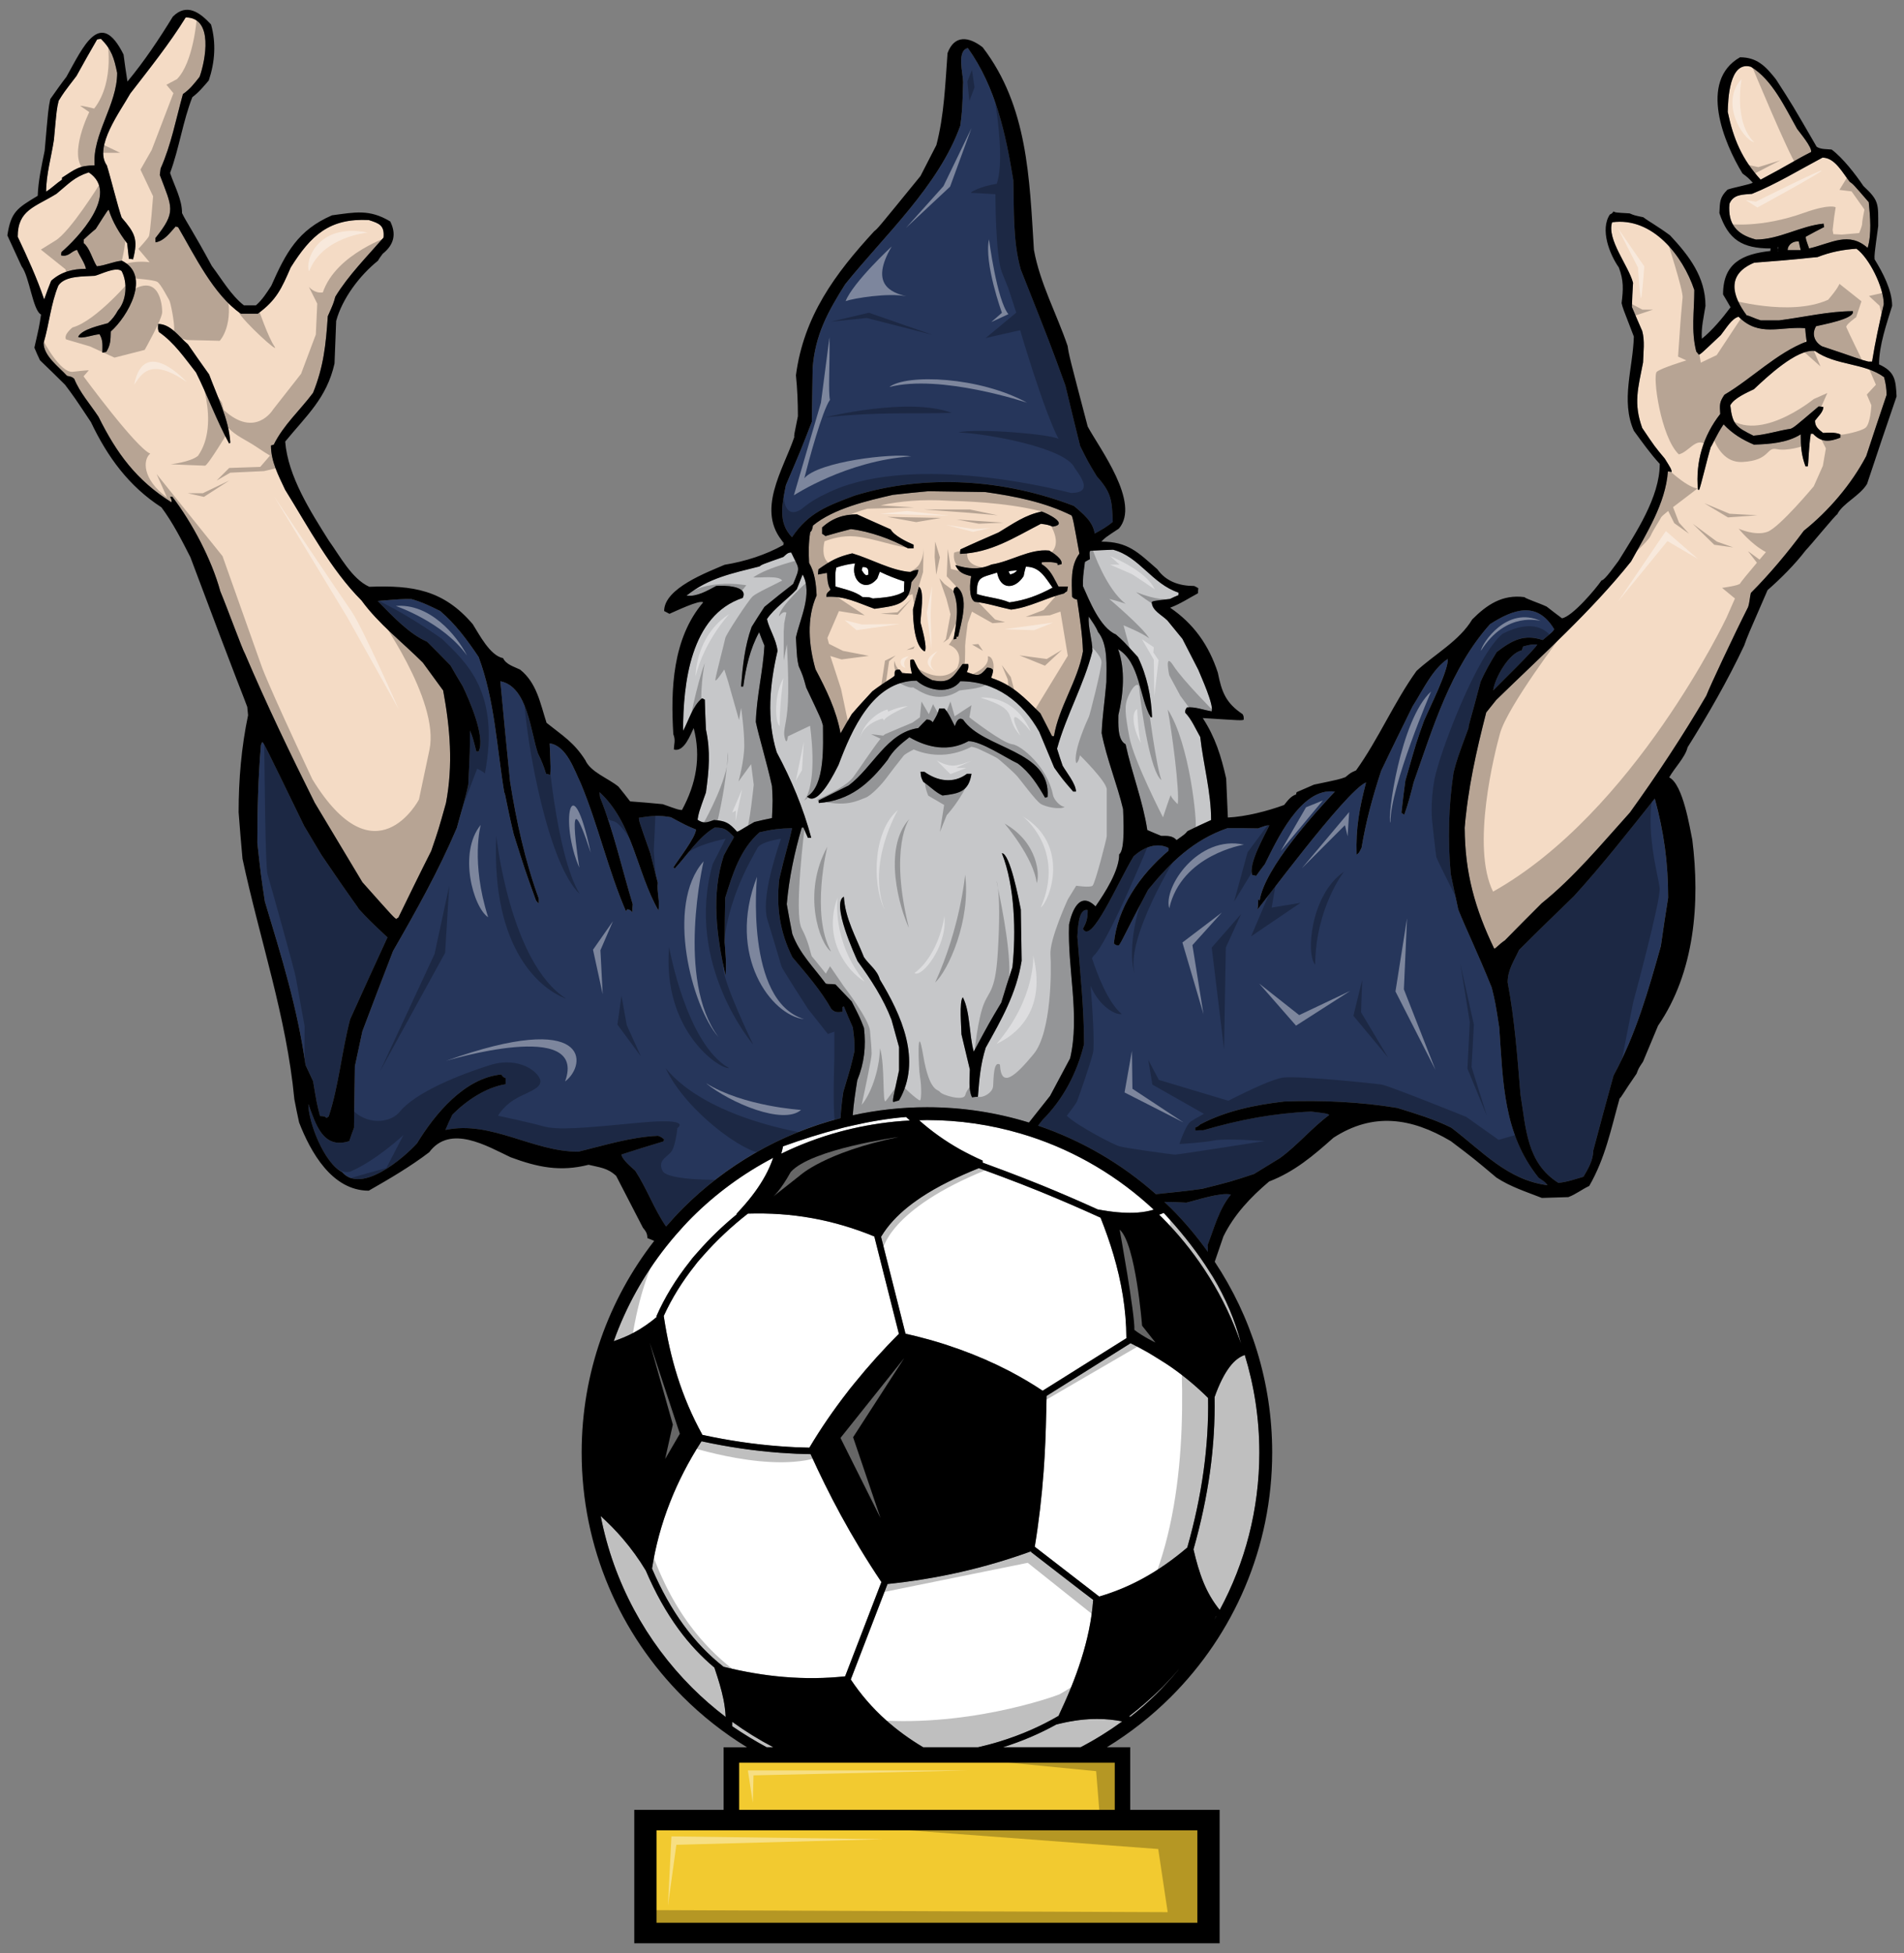 <?xml version="1.0" encoding="utf-8"?>
<!-- Generator: Adobe Illustrator 17.0.0, SVG Export Plug-In . SVG Version: 6.00 Build 0)  -->
<!DOCTYPE svg PUBLIC "-//W3C//DTD SVG 1.1//EN" "http://www.w3.org/Graphics/SVG/1.1/DTD/svg11.dtd">
<svg version="1.1" id="Layer_1" xmlns="http://www.w3.org/2000/svg" xmlns:xlink="http://www.w3.org/1999/xlink" x="0px" y="0px"
	 width="195px" height="200px" viewBox="0 0 195 200" style="enable-background:new 0 0 195 200;" xml:space="preserve">
<rect x="0" y="0" width="195" height="200" fill="#808080" stroke="none"/>
<path id="fill" style="fill:#FFFFFF;" d="M124.564,165.492c0.005,0.005,0.009,0.01,0.013,0.015
	c-0.074,0.121-0.152,0.237-0.227,0.357C124.422,165.74,124.494,165.617,124.564,165.492z M87.29,115.572
	c1.91-0.438,3.878-0.726,5.896-0.827c-0.129-0.122-0.265-0.236-0.391-0.361c-1.833,0.151-3.669,0.462-5.503,0.882
	c-0.265,0.061-0.532,0.117-0.797,0.183c-0.149,0.036-0.298,0.079-0.447,0.118c-1.949,0.501-3.898,1.119-5.849,1.824
	c-0.05,0.25-0.114,0.502-0.184,0.752c1.917-0.937,3.937-1.696,6.036-2.262C86.461,115.768,86.875,115.667,87.29,115.572z
	 M79.203,178.924c-1.47-0.768-2.876-1.64-4.21-2.606c0,0.15,0.001,0.302-0.007,0.45c1.154,0.79,2.336,1.505,3.537,2.156H79.203z
	 M115.775,175.797c1.798-1.392,3.398-2.988,4.853-4.729c0.055-0.064,0.105-0.135,0.159-0.198c-0.572,0.668-1.162,1.319-1.784,1.94
	c-1.059,1.058-2.191,2.041-3.379,2.954C115.675,175.775,115.725,175.784,115.775,175.797z M107.802,60.173
	c-0.77-1.056-1.313-2.142-2.74-2.142c-0.085,0.315-0.171,0.629-0.228,0.971c-0.913,1.398-2.397,1.398-2.713-0.371
	c-1.682,0.543-2.08,0.399-2.08,2.198c1.025,0.342,2.34,0.426,3.339,0.856C105.035,61.458,106.318,60.973,107.802,60.173z
	 M88.341,61.144c0.654,0,0.654,0,1.054,0.144c0.999-0.085,2.341-0.144,3.195-0.712c0-0.344,0-0.687,0.028-1.028
	c-0.883-0.287-1.682-0.599-2.511-0.999c-0.084,0.226-0.17,0.454-0.257,0.686c-1.228,1.541-2.795,0.171-2.281-1.541
	c-0.713,0.085-1.229,0.197-1.913,0.428c-0.172,0.654-0.084,1.255-0.084,1.941C86.512,60.346,87.57,60.545,88.341,61.144z
	 M88.71,58.918c0.058-0.028,0.142-0.057,0.228-0.057c0-0.514,0.029-0.798-0.597-0.798c-0.03,0.086-0.059,0.199-0.087,0.314
	C88.482,58.746,88.482,58.746,88.71,58.918z M104.177,58.404c-0.741,0.056-0.741,0.056-0.887,0.142
	c0.061,0.086,0.116,0.173,0.173,0.286C103.891,58.69,103.891,58.69,104.177,58.404z M112.363,176.026
	c-1.189,0-2.429,0.152-3.721,0.457l-0.457,0.109c-1.7,0.94-3.521,1.721-5.471,2.332h7.956c1.489-0.778,2.913-1.662,4.263-2.645
	C114.105,176.111,113.251,176.026,112.363,176.026z M67.277,134.848l-0.064-0.027c0.867-1.98,2.023-3.86,3.448-5.651
	c0.082-0.105,0.156-0.211,0.24-0.315c0.193-0.235,0.406-0.466,0.61-0.697c1.166-1.334,2.496-2.617,3.988-3.844l-0.085,0.003
	l0.534-0.585c1.016-1.118,1.826-2.232,2.434-3.345c0.332-0.607,0.596-1.215,0.805-1.822c-3.078,1.611-5.885,3.67-8.319,6.105
	c-0.585,0.584-1.14,1.197-1.682,1.823c-0.323,0.373-0.637,0.754-0.943,1.141c-2.29,2.892-4.122,6.161-5.383,9.705
	c0.726-0.247,1.433-0.534,2.098-0.898C65.771,136.004,66.544,135.467,67.277,134.848z M74.32,175.821
	c-0.028-0.613-0.107-1.228-0.233-1.841c-0.202-0.987-0.51-1.985-0.844-2.981l-0.077-0.234c-1.338-1.123-2.566-2.427-3.669-3.935
	c-1.275-1.742-2.393-3.742-3.354-6c-0.686-1.143-1.473-2.234-2.365-3.275c-0.684-0.805-1.449-1.569-2.254-2.311
	c1.315,6.79,4.641,12.862,9.343,17.564C71.946,173.89,73.102,174.894,74.32,175.821z M98.339,160.991
	c-2.432,0.55-4.912,0.953-7.441,1.215l-3.762,9.779c1.016,1.528,2.215,2.917,3.606,4.162c1.141,1.023,2.414,1.946,3.809,2.778h5.614
	c0.772-0.18,1.53-0.375,2.265-0.602c2.145-0.662,4.135-1.531,5.973-2.604l0.004,0.008c0.914-1.927,1.714-3.854,2.326-5.785
	c0.639-2.015,1.071-4.03,1.223-6.043l0.005-0.05l-6.382-4.932l0.052-0.067C103.251,159.713,100.82,160.428,98.339,160.991z
	 M128.976,148.737c0-3.474-0.524-6.825-1.491-9.982c-0.539,0.18-1.055,0.572-1.535,1.202c-0.566,0.738-1.087,1.78-1.559,3.114
	c0.047,2.501-0.109,5.052-0.467,7.65c-0.36,2.6-0.925,5.243-1.691,7.939c0.273,1.172,0.589,2.33,1.047,3.432
	c0.402,0.973,0.933,1.904,1.64,2.772c2.588-4.799,4.057-10.288,4.057-16.122l0,0V148.737L128.976,148.737z M70.03,166.437
	c1.213,1.657,2.571,3.07,4.068,4.244c2.117,0.524,4.192,0.877,6.226,1.044c2.126,0.175,4.202,0.15,6.228-0.064l3.715-9.655
	c-1.568-2.338-2.932-4.611-4.143-6.835c-1.159-2.129-2.178-4.21-3.108-6.262c-0.498-0.009-0.99-0.022-1.477-0.043
	c-0.563-0.025-1.115-0.058-1.652-0.099c-2.679-0.198-5.361-0.594-8.045-1.178c-1.319,2.053-2.405,4.157-3.244,6.306
	c-0.858,2.193-1.465,4.437-1.824,6.731C67.713,162.813,68.797,164.753,70.03,166.437z M90.262,126.606l-0.027,0.046l2.504,9.921
	c0.814,0.184,1.616,0.383,2.402,0.603c0.488,0.137,0.97,0.279,1.447,0.429c0.197,0.063,0.392,0.13,0.587,0.194
	c0.388,0.128,0.773,0.258,1.153,0.397c1.731,0.625,3.392,1.347,4.979,2.168c0.65,0.339,1.284,0.692,1.904,1.058
	c0.531,0.315,1.054,0.65,1.573,0.992l8.575-5.377c-0.009-2.948-0.504-5.774-1.314-8.525c-0.377-1.285-0.833-2.556-1.33-3.816
	c-2.058-0.939-4.126-1.834-6.207-2.682c-1.277-0.52-2.554-1.014-3.833-1.494c-0.283-0.107-0.566-0.21-0.85-0.315
	c-0.527-0.194-1.053-0.397-1.58-0.584c-2.212,0.893-4.225,1.868-5.904,2.985c-0.158,0.105-0.309,0.211-0.461,0.318
	c-0.298,0.209-0.586,0.423-0.861,0.642C91.873,124.484,90.934,125.489,90.262,126.606z M83.181,124.744
	c-2.147-0.386-4.345-0.535-6.587-0.466c-1.714,1.344-3.215,2.758-4.519,4.24c-0.222,0.252-0.452,0.502-0.663,0.759
	c-0.083,0.103-0.157,0.208-0.239,0.313c-1.308,1.645-2.374,3.367-3.196,5.169L68,134.906c0.309,2.025,0.742,4.049,1.383,6.07
	c0.628,1.988,1.46,3.979,2.555,5.962c2.664,0.578,5.331,0.973,7.998,1.17c0.555,0.041,1.101,0.074,1.634,0.1
	c0.446,0.02,0.885,0.03,1.321,0.039c1.167-1.964,2.481-3.875,3.925-5.73c0.064-0.084,0.126-0.17,0.191-0.252
	c0.173-0.219,0.356-0.437,0.532-0.655c1.389-1.714,2.89-3.39,4.52-5.02l-2.517-9.969C87.467,125.763,85.347,125.135,83.181,124.744z
	 M115.79,137.549l-8.599,5.392c-0.001,0.155-0.009,0.311-0.011,0.466c-0.006,0.402-0.02,0.804-0.027,1.207
	c-0.044,2.034-0.118,4.065-0.269,6.088c-0.19,2.563-0.484,5.13-0.909,7.697l0.005-0.006l6.595,5.096
	c1.544-0.451,3.047-1.069,4.508-1.87c1.554-0.852,3.058-1.904,4.514-3.147c0.757-2.666,1.316-5.28,1.67-7.841
	c0.352-2.543,0.505-5.036,0.462-7.478c-1.147-1.139-2.39-2.183-3.733-3.125c-0.48-0.338-0.986-0.648-1.49-0.961
	c-0.316-0.194-0.628-0.393-0.953-0.58C116.979,138.159,116.394,137.847,115.79,137.549z M99.445,118.287L99.445,118.287
	c0.391,0.195,0.789,0.383,1.191,0.559l0.008,0.002l-0.004,0.21c0.502,0.181,1.004,0.373,1.507,0.559
	c0.281,0.105,0.563,0.206,0.845,0.314c1.253,0.474,2.507,0.96,3.763,1.471c1.882,0.768,3.778,1.588,5.677,2.449l0.527,0.088
	c1.341,0.23,2.531,0.304,3.564,0.23c0.602-0.045,1.145-0.147,1.64-0.297c-3.597-3.361-7.921-5.951-12.713-7.508
	c-0.315-0.104-0.632-0.198-0.951-0.292c-3.035-0.889-6.242-1.373-9.561-1.373v0.003h-0.003h-0.004v-0.003
	c-0.267,0-0.531,0.014-0.796,0.021c1.257,1.118,2.64,2.109,4.161,2.964C98.668,117.888,99.049,118.091,99.445,118.287z
	 M112.583,185.333h1.585v-4.823h-3.703h-3.304H94.888h-0.865h-0.695H82.711h-0.887h-0.807h-0.819h-0.792h-3.703v4.823h1.586H112.583
	z M114.169,187.432H75.702h-1.587h-6.871v9.467h55.387v-9.467h-6.876H114.169z M123.308,129.94c0.193,0.29,0.381,0.583,0.565,0.88
	c1.315,2.118,2.401,4.39,3.23,6.784c-0.603-2.42-1.588-4.681-2.864-6.816c-0.073-0.124-0.158-0.242-0.234-0.366
	c-0.182-0.296-0.372-0.588-0.566-0.88c-1.233-1.855-2.666-3.629-4.257-5.336c-0.15,0.069-0.311,0.129-0.472,0.189
	c0.097,0.095,0.198,0.185,0.294,0.28C120.609,126.277,122.049,128.042,123.308,129.94z"/>
<path id="color4" style="fill:#C6C7C9;" d="M112.825,75.071c0.085-1.885,0.284-2.941,0.485-5.222c0-1.6,0.199-3.854-0.857-5.137
	c-0.23-0.57-0.6-1.056-0.942-1.571c-0.114,1.084,0.37,2.37,0.37,3.538c-0.856,3.426-2.683,6.565-3.624,9.989
	c0.17,0.572,0.371,1.141,0.57,1.74c0.37,0.657,1.368,1.854,1.368,2.652h-0.285c-1.084-1.256-1.084-1.256-1.943-2.452
	c-0.512-1.227-1.027-2.454-1.539-3.682c-1.684-3.025-4.423-5.165-8.076-5.165c-1.027,1.37-3.309,0.999-4.48-0.058
	c-4.48,0-6.649,5.051-7.99,8.619c-0.285,0.542-2.082,4.396-3.225,3.252c1.883-1.139,1.627-5.363,1.627-7.276
	c-0.171-0.627-0.171-0.627-1.713-3.882c-0.341-1.228-0.341-1.228-0.77-2.196c-0.17-0.772-0.17-0.772-0.286-2.941
	c0.428-1.968,1.74-4.479,0.688-6.449c-0.201,0.487-0.401,0.998-0.601,1.514c-0.914,0.998-2.312,1.941-3.055,3.055
	c0.256,1.11,0.942,2.025,1.085,3.252c-0.798,3.453-1.141,6.963-0.085,10.386c1.512,2.825,2.71,5.68,3.538,8.762h-0.341
	c-0.173-0.371-0.315-0.715-0.457-1.056h-0.172c-0.742,2.512-1.312,5.223-1.539,7.847c0.17,0.999,0.37,2.028,0.57,3.057
	c0.77,2.053,2.139,3.337,3.425,5.079c0.286,0.087,0.399,0,0.999,0.087c0.543,0.567,1.084,1.14,1.655,1.738
	c0.857,1.685,0.857,1.685,1.257,2.711c0.228,1.886,0.029,3.624-0.686,5.366c-0.192,1.215-0.377,2.412-0.462,3.582
	c2.447-0.536,4.987-0.826,7.596-0.826v-0.004h0.004h0.003v0.004c3.635,0,7.141,0.55,10.442,1.57
	c0.719-0.908,1.441-1.818,2.163-2.727c0.687-1.283,1.37-2.568,2.055-3.851c1.028-4.396-0.284-9.162-0.113-13.699
	c0.285-1.367,1.085-3.481,2.711-1.855c0.971-1.399,2.426-3.652,2.426-5.335c0.627-0.429,0.427-3.737,0.398-4.622
	C114.395,80.234,113.337,77.725,112.825,75.071z M92.078,112.682c-0.199,0.058-0.399,0.116-0.599,0.173
	c-0.057-0.228-0.057-0.228,0.599-3.254v-2.369c-0.257-0.94-0.513-1.882-0.771-2.795c-0.827-2.169-2.111-4.137-3.481-6.02
	c-0.227-0.514-2.739-5.937-1.398-6.593c0.114,2.198,1.255,4.168,2.054,6.192c0.513,0.772,1.368,1.314,1.626,2.283
	C92.306,103.921,94.447,108.572,92.078,112.682z M94.56,80.065c-0.229-0.456-0.229-0.456-0.285-1.029h0.398
	c1.313,0.943,2.969,1.258,4.366,0.201h0.457c-0.286,1.827-1.255,2.026-2.965,2.227C95.817,81.149,95.246,80.522,94.56,80.065z
	 M100.952,107.291c-0.541,1.738-0.655,3.194-0.798,5.02c-0.2,0-0.399,0.029-0.599,0.058c-0.4-0.799-0.228-1.969-0.228-2.854
	c-0.288-1.199-0.572-2.397-0.858-3.596c0-0.626-0.256-3.397,0.144-3.795c0.77,1.539,0.626,3.795,1.113,5.565
	c1.599-2.969,1.599-2.969,2.825-5.024c0.37-1.228,0.739-2.425,1.139-3.624c0.372-3.539,0.26-8.276-1.082-11.671
	c0.827,0,1.74,4.738,1.941,5.764c0.029,1.739,0.056,3.481,0.084,5.251C104.091,101.752,102.578,104.378,100.952,107.291z
	 M107.289,81.606c-0.085,0.028-0.172,0.056-0.257,0.084c-0.772-1.341-1.542-2.567-2.797-3.51c-1.228-0.571-3.738-2.283-5.049-2.283
	c-2.027,1.113-4.167,0.684-6.051-0.4c-0.884,0.686-1.683,1.341-2.227,2.313c-1.883,2.426-3.824,4.168-7.047,4.422
	c-0.029-0.085-0.029-0.17-0.029-0.255c1.028-0.514,2.054-1.028,3.083-1.542c2.482-1.854,3.91-5.421,7.133-5.878
	c0.287-0.314,0.572-0.599,0.859-0.885c0.314,0.029,0.427,0.086,0.626,0.286c0.456-0.77,0.456-0.77,0.657-1.4h0.542
	c0.399,0.4,0.771,1.258,1.058,1.801c0.142-0.372,0.342-1.001,0.855-0.658C100.696,76.725,107.66,76.783,107.289,81.606z
	 M121.558,72.444c-0.172,0.258-0.172,0.258-0.172,0.542c0.627,0.629,1.081,1.685,1.54,2.486c0.315,2.824,1.113,5.649,1.113,8.503
	c-0.828,0.372-1.627,0.741-2.426,1.142c-0.228,0.286-0.228,0.286-1.111,0.912c-0.429-0.485-1.001-0.428-1.572-0.428
	c-0.484-0.198-0.969-0.398-1.426-0.599c-0.457-2.996-1.599-5.85-2.225-8.789c-0.858-0.428-0.742-2.172-0.742-2.969
	c0.513-2.139,0.742-4.68-0.028-6.765c2.253,1.341,2.168,4.91,3.339,6.966h0.142c-0.085-2.111-0.515-4.252-1.455-6.166
	c-1.513-1.655-1.513-1.655-2.254-2.311c-1.628-0.686-2.74-3.539-3.369-4.938c0-0.941,0-0.941,0.201-2.482
	c0.172-0.113,0.342-0.199,0.512-0.286c-0.053-0.712-0.053-0.712,0.029-0.856c0.771-0.056,1.542-0.084,2.341-0.115
	c2.71,0.713,3.967,3.482,6.706,4.394v0.257c-0.314,0.114-0.598,0.256-0.886,0.398c-1.711,0.202-1.711,0.202-1.854,0.315
	c0,0.857,1.028,1.314,1.599,1.883c0.514,0.628,1.027,1.256,1.54,1.883c0.543,1.056,1.084,2.111,1.627,3.169
	c0.285,0.713,1.598,3.568,1.368,4.251C123.212,72.703,122.413,72.359,121.558,72.444z M79.065,80.493
	c0.085,1.427,0.085,1.427,0,3.281c-0.598,0.114-1.2,0.256-1.798,0.399c-1.428,0.8-1.54,0.942-1.771,0.999
	c-0.826-0.914-1.169-1.113-2.367-1.2c-0.742,0.257-1.057,0.401-1.685-0.028c0.114-0.713,0.114-0.713,0.857-2.795
	c0.314-2.312,0.486-4.168,0-6.449c-0.056-1.028-0.085-2.055-0.115-3.054c-0.114-0.057-0.199-0.116-0.286-0.143
	c-0.968,0.796-1.341,2.225-1.941,3.338c0-4.823,0.743-11.843,6.108-13.614c0.627-1.283-2.026-1.283-2.712-1.226
	c-0.969,0.514-1.97,1.113-3.053,0.999c2.282-1.827,4.679-2.283,7.477-2.996c0.255-0.199,0.255-0.199,2.453-0.972
	c0.255-0.228,0.427-0.456,0.798-0.456c0.829,1.771,0.972,1.37,0.199,3.225c-0.997,0.769-1.968,1.542-2.939,2.343
	c-0.455,0.684-0.883,1.368-1.312,2.053c-0.714,1.999-0.913,3.998-1.084,6.108h0.227c0.257-1.913,0.687-3.854,1.628-5.567
	c0.172,0.459,0.342,0.914,0.541,1.371c-0.143,2.626-0.798,5.135-0.883,7.817C77.723,75.439,78.495,77.926,79.065,80.493z"/>
<path id="color3" style="fill:#26365B;" d="M156.001,66.195c0.798-0.2,0.798-0.2,1.428-0.2c0,0.286-4.168,4.338-4.508,4.71
	c0.17-1.257,1.597-3.824,2.939-4.109C155.889,66.452,155.943,66.308,156.001,66.195z M121.5,123.156
	c-0.75-0.05-1.502-0.071-2.252-0.076c0.23,0.219,0.466,0.434,0.692,0.66c1.375,1.374,2.629,2.87,3.764,4.454
	c0.011-0.234,0.006-0.462-0.034-0.67c0.685-1.768,1.169-3.709,2.397-5.195C125.011,122.072,122.499,122.927,121.5,123.156z
	 M157.573,120.588c-3.624-4.536-3.624-9.759-4.024-15.38c-0.4-2.57-0.4-2.57-0.77-4.082c-1.485-3.683-2.656-6.051-3.427-7.991
	c-0.255-1.226-0.513-2.426-0.769-3.626c-0.315-3.48-0.23-6.961,0.287-10.416c0.369-1.398,0.369-1.398,1.538-4.566
	c-0.028-0.255,0.172-0.657,1.229-4.708c0.455-1.058,1.055-2.085,1.654-3.055c1.598-1.228,2.799-1.855,4.71-1.228
	c1.059-0.885,1.059-0.885,1.17-1.113c-1.77-2.938-4.194-2.027-6.563-0.515c-4.052,4.539-5.823,10.531-7.82,16.181
	c-0.286,1.142-0.569,2.255-0.971,3.339c-0.112-0.085-0.199-0.144-0.285-0.201c0.114-1.11,0.255-2.197,0.4-3.28
	c1.14-3.997,1.14-3.997,1.909-6.137c0.514-1.228,2.541-5.221,2.427-6.334c-1.57,1.026-2.598,3.31-3.597,4.851
	c-1.083,2.197-2.169,4.393-3.225,6.619c-0.857,2.625-1.54,5.11-1.997,7.852c-0.144,0.283-0.257,0.596-0.514,0.712
	c-0.085-2.74,0.286-4.738,0.97-7.392c-2.06,0.824-11.073,13.1-11.13,13.013c0.114-0.401,0.029-0.798,0.114-1.085
	c0.029,0.058,0.057,0.115,0.116,0.172c0.536-3.412,5.721-9.026,7.704-11.161c-3.51-0.484-6.021,5.167-7.162,7.422
	c-0.315,0.398-0.601,0.798-0.885,1.199c-0.117,0.027-0.287-0.116-0.4-0.058c-0.456-1.14,1.285-4.109,1.74-5.108
	c-0.285,0-0.285,0-1.17,0.314c-1.056-0.027-2.081-0.027-3.111-0.027c-3.481,1.197-5.849,3.509-8.133,6.306
	c-2.482,4.679-2.569,5.08-2.996,5.706c-0.228,0-0.344-0.027-0.514-0.199c0.353-3.634,2.631-6.997,5.592-9.503v-0.285
	c-1.253-0.629-2.624,0-3.565,0.856c-1.594,2.59-4.354,9.152-5.195,7.419c0.399-0.712,0.487-1.112,0.487-1.91
	c-0.999-0.228-0.999,2.111-1.057,2.712c0.285,3.652,0.686,7.334,0.686,11.014c-0.715,2.913-2.113,5.625-4.253,7.763
	c-0.153,0.192-0.305,0.39-0.457,0.584c4.498,1.528,8.589,3.933,12.067,7.017c1.223-0.135,3.349-0.329,4.773-0.552
	c2.94-0.741,2.94-0.741,5.279-1.514c0.884-0.541,1.77-1.083,2.654-1.627c1.8-1.313,3.253-3.081,5.052-4.423
	c-0.23-0.141-0.23-0.141-1.856-0.341c-3.853,0.171-7.308,0.827-11.043,1.912c-0.285,0-0.572,0-0.828,0.027v-0.314
	c0.256-0.087,0.256-0.087,0.514-0.315c2.654-1.399,5.65-1.999,8.59-2.34c3.825-0.144,7.79,0.027,11.587,0.657
	c1.911,0.598,3.766,1.142,5.535,2.027c3.167,2.397,5.736,5.363,9.847,5.878C158.284,121.073,158.284,121.073,157.573,120.588z
	 M86.428,103.067c-0.058,0-0.115,0.027-0.142,0.056v0.485c-0.516,0.057-0.772,0.085-1.144-0.284
	c-1.054-1.885-2.596-3.654-3.994-5.31c-1.285-2.595-1.656-5.108-1.341-7.991c0.57-2.482,0.97-3.624,1.313-5.22
	c-1.257,0.027-2.141,0.142-3.338,0.426c-1.999,1.77-2.741,4.252-3.51,6.706c-0.029,1.513-0.057,3.023-0.057,4.566
	c0.085,1.113,0.201,2.283,0.085,3.395c-0.914-4.052-1.485-8.305-0.171-12.3c0.74-1.427,1.028-1.739,1.028-1.91
	c-0.741-0.744-0.942-0.943-1.97-0.943c-1.655,0.97-2.768,2.796-4.081,4.195c-0.055-0.057-0.114-0.085-0.143-0.116
	c0.457-0.739,2.312-3.109,2.312-3.88c-0.968-0.399-0.968-0.399-2.567-1.255c-1.227-0.228-2.054-0.143-3.282,0.057
	c0.027,0.37,0.027,0.37,1.17,3.624c0.257,0.997,0.514,1.997,0.771,3.024c-0.114,0.914,0.257,2.055,0.058,2.826
	c-2.256-3.969-2.571-8.905-6.022-12.102c0,0.17,0.029,0.344,0.056,0.543c1.428,3.566,2.225,7.278,3.34,10.928
	c-0.029,0.257-0.029,0.544-0.029,0.83c-0.23-0.228-0.23-0.228-0.513-0.315c-0.058,0.057-0.119,0.144-0.145,0.228
	c-1.827-4.224-2.854-8.846-4.624-13.099c-0.656-1.341-1.455-3.878-3.195-4.106c0.115,2.623,0.115,2.623,0.057,3.225
	c-0.142-0.058-0.285-0.086-0.427-0.116c-0.199-0.712-0.486-1.399-0.827-2.082c-0.742-2.112-1.028-6.85-3.853-7.392
	c0.314,3.424,0.656,6.849,0.997,10.274c0.628,3.994,1.542,8.161,2.94,11.985v0.514c-0.114-0.113-0.199-0.228-0.285-0.314
	c-1.144-3.168-1.144-3.168-2.284-6.792c-0.771-3.227-0.856-4.195-0.969-4.281c-0.771-4.651-0.971-9.445-2.625-13.869
	c-1.142-1.71-2.369-3.368-3.936-4.71c-0.975-0.485-1.915-0.941-2.971-1.226c-1.028,0-1.028,0-3.427,0.199
	c1.428,1.456,3.196,3.367,5.052,4.168c0.798,0.798,1.598,1.597,2.395,2.425c0.401,0.713,0.831,1.427,1.258,2.14
	c0.627,1.314,2.368,5.195,1.627,6.677h-0.23c-0.369-1.452-0.369-1.452-0.656-2.139c0,2.083,0,2.083-0.172,5.536
	c-0.313,1.485-0.771,2.938-1.169,4.424c-1.883,4.422-4.139,8.448-6.535,12.614c-1.057,2.739-2.114,5.479-3.141,8.218l-0.771,3.597
	c-0.028,2.082-0.056,4.168-0.084,6.279c-0.172,0.455-0.343,0.912-0.485,1.369c-2.711,0.884-3.453-1.771-4.195-3.798
	c0,1.887,1.628,6.054,3.453,6.965c1.97,2.311,6.335-1.455,7.678-2.938c1.825-2.997,4.85-6.679,8.618-7.05
	c0.228,0.286,0.228,0.286,0.457,0.371v0.626c-2.027,0.315-4.025,1.685-5.453,3.112c-0.254,0.515-0.485,1.027-0.712,1.571
	c4.679-0.997,8.903,2.226,13.612,2.226c2.711-0.658,5.393-1.514,8.161-1.628c0.314,0.114,0.314,0.114,0.628,0.372
	c-0.029,0.058-0.057,0.114-0.057,0.2c-1.456,0.427-2.883,0.883-4.309,1.341c0,0.484,1.142,1.425,1.398,1.655
	c1.192,1.827,1.924,3.922,3.163,5.719c0.553-0.637,1.121-1.262,1.717-1.859c4.394-4.393,9.941-7.637,16.148-9.237
	c0.053-0.96,0.162-1.883,0.29-2.701c0.771-2.569,0.771-2.569,1.14-4.168c0-1.086,0-1.086-0.17-2.424
	C87.028,104.491,86.713,103.779,86.428,103.067z M169.473,81.777c-2.684,3.368-5.366,6.792-8.277,9.989
	c-1.883,1.827-3.766,3.652-5.62,5.506c-0.516,1.113-1.171,2.056-1.171,3.31c0.713,3.797,1,7.649,1.313,11.502
	c0.572,3.481,0.628,6.992,3.88,9.045c0.913-0.085,1.684-0.372,2.57-0.626c0.484-0.827,0.998-1.685,0.998-2.656
	c0.685-2.568,1.367-5.135,2.082-7.705c2.283-4.196,3.566-8.703,4.849-13.269c0.23-1.655,0.487-3.31,0.742-4.937
	C170.841,88.341,170.413,85.23,169.473,81.777z M32.776,114.281c0.456,0.028,0.456,0.028,0.685,0.2
	c0.057-0.057,0.114-0.114,0.201-0.145c1.028-3.11,1.34-6.705,2.198-9.957c1.255-2.797,2.539-5.593,3.824-8.392
	c-1.913-1.798-1.913-1.798-2.966-2.938c-0.088-0.228-0.374-0.455-3.798-5.509c-0.599-0.998-1.199-1.998-1.77-2.967
	c-4.024-8.275-4.024-8.275-4.281-8.592c-0.058,0.087-0.114,0.202-0.144,0.316c-0.286,3.338-0.369,6.677-0.369,10.016
	c0.369,3.337,0.369,3.337,0.769,5.994c1.684,5.592,3.338,10.901,4.167,16.75c0.256,0.543,0.514,1.084,0.772,1.655
	C32.434,112.94,32.434,112.94,32.776,114.281z M112.113,54.637c0.682-0.371,1.253-0.685,1.853-1.199
	c-0.085-2.197-0.115-2.969-1.626-4.651c-0.886-1.455-0.886-1.455-1.713-3.11c-0.513-2.082-1.028-4.138-1.512-6.194
	c-1.512-4.168-1.512-4.168-4.566-11.872c-0.828-2.884-0.687-6.195-0.77-9.162c-0.772-4.737-1.8-9.531-4.652-13.527
	c-1.17,0.257-0.486,2.653-0.486,3.482c-0.084,2.825-0.084,2.825-0.285,4.452c-2.198,6.164-7.79,11.271-11.785,16.237
	c-1.8,2.855-3.083,5.194-3.34,8.589c-0.027,1.828-0.057,3.654-0.084,5.509c-1.141,2.938-1.141,2.938-2.655,6.479
	c-0.37,1.883-0.855,3.851,0.629,5.335c1.683-2.511,3.596-3.196,6.391-4.252c7.309-2.254,15.383-1.682,22.489,1.056
	C110.885,52.584,111.939,53.381,112.113,54.637z"/>
<path id="color2" style="fill:#F4DBC5;" d="M193.214,40.453c-0.712,2.085-1.397,4.167-2.081,6.251
	c-1.512,2.883-3.854,5.623-6.393,7.647c-1.627,2.199-3.482,4.424-5.421,6.366c-0.115,0.427-0.115,0.941-0.287,1.455
	c-1.513,2.996-3.909,8.105-4.28,9.074c-2.368,4.053-5.081,8.162-7.819,11.957c-2.911,3.225-5.678,6.594-9.046,9.304
	c-1.256,1.255-2.511,2.511-3.767,3.796c-0.597,0.397-0.798,0.713-1.083,0.857c-1.97-4.08-3.024-7.821-3.024-12.386
	c0.314-4.024,1.197-7.906,2.198-11.814c0.341-0.428,0.683-0.857,1.027-1.284c4.679-4.566,9.731-9.075,13.81-14.182
	c1.542-2.826,3.54-5.936,3.768-9.217c0.114,0,0.255,0.029,0.399,0.056c-0.058-0.313-0.058-0.313-0.716-1.371
	c-1.026-1.226-1.026-1.226-2.312-3.137c-0.91-2.543-0.428-4.053,0.087-6.707c0.027-1.056,0.198-2.198-0.087-3.225
	c-0.369-0.828-0.713-1.655-1.055-2.455c0.028-0.826,0.056-1.655,0.116-2.481c-0.458-1.741-2.714-4.453-2.142-6.194
	c4.136-0.57,7.248,3.424,8.418,6.934c0,2.198-0.343,4.166,0.201,6.307c0.084,0.085,0.17,0.199,0.256,0.315
	c0.199-0.058,0.199-0.058,2.253-1.999c0.486-0.601,1.113-1.713,1.826-1.883c2.112,2.111,4.224,0.969,6.82,1.17
	c0.029,0.456,0.086,0.912,0.142,1.368c-3.108,1.199-5.534,3.74-8.416,5.451c-0.516,0.769-0.488,0.998-0.428,1.969
	c-1.74,2.226-2.541,4.882-2.283,7.735c0.028,0,0.058,0.027,0.113,0.057c0.173-0.344,0.829-3.196,1.2-4.396
	c0.2-0.286,0.571-1.229,1.313-2.339c0.911,0.968,1.912,1.57,3.11,2.081c1.599-0.057,3.397-0.171,4.795-1.055
	c0,1.255,0.057,2.111,0.486,3.281h0.228c0.085-0.201,0.085-1.912,0.314-3.338h0.229c0.857,0.914,1.684,0.829,2.796,0.399v-0.342
	c-0.57-0.23-1.168-0.172-1.769-0.143c-0.456-0.371-0.827-0.628-0.827-1.256c0.285-0.401,0.858-0.887,0.858-1.4
	c-0.171-0.028-0.344-0.057-0.486-0.057c-2.482,2.111-2.482,2.111-2.855,2.284c-1.313,0.199-2.454,0.599-3.825,0.712
	c-1.769-0.885-2.142-1.112-2.368-3.109c0.373-0.742,1.741-1.314,2.425-1.655c1.283-1.2,4.396-4.169,6.251-3.912
	c2.111,1.515,5.08,1.199,7.077,2.683C193.131,39.256,193.214,39.799,193.214,40.453z M45.39,70.704
	c0.713,3.852,1.029,7.619,0.286,11.529c-0.769,2.741-0.769,2.741-1.511,4.908c-1.141,2.255-2.255,4.538-3.367,6.821
	c-0.086,0.029-0.144,0.085-0.201,0.144c-0.256-0.144-0.256-0.144-3.481-3.766c-1.628-2.713-3.255-5.423-4.88-8.135
	c-2.513-5.021-4.939-10.074-7.137-15.238c-0.255-0.398-1.798-4.651-2.538-6.42c-0.884-3.255-2.884-7.02-4.91-9.675h-0.227
	c0.17,0.369,0.17,0.369,0.142,0.571c-3.596-2.256-5.624-5.023-7.478-8.763c-0.827-1.257-1.941-2.511-2.482-3.88
	C7.377,38.6,7.377,38.6,6.863,38.484c-0.827-0.913-2.397-2.026-2.397-3.367c0.572-1.913,0.74-4.025,1.512-5.879
	c0.687-1.027,2.597-0.911,3.738-0.997c0.6-0.145,2.171-0.972,2.741-0.486c0.626,1.169,0.513,3.023-0.372,4.023
	c-0.285,0.514-0.598,0.942-1.027,1.312c-0.742,0.228-2.654,0.6-3.055,1.4c0.344,0.256,1.656-0.258,2.198-0.258
	c0.372,0.629,0.286,1.143,0.286,1.884c0.116-0.028,0.258-0.057,0.401-0.086c0.456-0.741,0.427-1.226,0.456-2.082
	c1.713-1.513,4.196-5.736,1.141-7.25c-0.884,0.086-1.684,0.487-2.569,0.571c-0.456-0.713-0.743-1.91-1.341-2.368v-0.373
	c0.4-0.37,0.799-0.739,1.229-1.083c1.255-1.969,1.255-1.969,1.341-1.942c0.398,1.257,1.083,2.37,1.883,3.426
	c0.056,0.513,0.114,1.027,0.171,1.57c0.144,0,0.285,0.027,0.427,0.056c0.542-2.082,0.197-2.682-1.169-4.28
	c-0.372-1.03-1.142-4.168-1.513-5.337c-1.37-1.913,1.398-5.565,2.398-7.361c1.94-2.513,4.022-5.111,5.678-7.792
	c2.882,0,2.026,4.394,1.426,6.079c-0.541,0.685-0.997,1.282-1.71,1.768c-0.714,2.57-1.201,5.194-2.283,7.619
	c-0.029,0.201-0.057,0.429-0.086,0.658c1.257,3.367,1.738,3.738-0.456,6.477c0,0.142,0,0.287,0.027,0.43
	c0.915-0.173,1.457-0.972,2.055-1.63c0.084,0.03,0.17,0.057,0.255,0.086c1.656,2.827,3.625,6.937,6.422,8.847h1.739
	c1.912-1.399,2.426-2.569,3.368-4.736c2.084-3.311,3.968-5.052,7.99-4.851c1.085,0.343,1.628,0.541,1.513,1.798
	c-1.684,1.941-3.596,3.853-4.937,6.051c-0.198,0.713-0.198,0.713-0.77,2c-0.197,2.938-0.428,5.165-1.511,7.847
	c-1.341,1.798-3.026,3.281-4.025,5.308c-0.114,0.028-0.199,0.058-0.286,0.085c0,1.628,0.771,3.083,1.456,4.538
	c2.341,3.767,4.68,8.191,7.821,11.332c1.741,2.396,4.167,4.251,6.279,6.363C43.992,68.794,44.676,69.733,45.39,70.704z
	 M23.586,45.335c-0.143-2.397-1.339-4.738-2.169-6.991c-0.742-1.029-1.457-2.055-2.169-3.084c-0.942-0.798-1.769-2.083-3.055-2.083
	c-0.026,0.545-0.026,0.545,0.086,0.827c1.571,1.086,2.625,2.655,3.795,4.139c1.199,2.397,2.111,4.937,3.394,7.278
	C23.502,45.39,23.531,45.362,23.586,45.335z M110.313,61.4c0.258,1.77,0.545,3.54,0.599,5.307c-0.541,3.054-2.482,5.709-2.967,8.678
	h-0.199c-0.399-0.799-0.8-1.57-1.199-2.342c-1.655-1.626-2.796-2.881-5.021-3.624c0-0.172,0.17-0.343,0.17-0.827
	c-0.228-0.228-0.342-0.201-0.599-0.228c-0.798,0.97-0.97,0.855-2.082,0.456c0.142-0.286,0.2-0.514,0.142-0.827h-0.571
	c-0.999,1.341-1.285,2.053-3.11,1.655c-1.17-0.57-1.341-0.914-1.883-2.083c-0.172-0.056-0.172-0.056-0.372,0.027
	c0,0.629,0,0.629,0.171,1.399c-0.344-0.029-0.685-0.057-0.999-0.057c-0.084-0.142-0.17-0.255-0.255-0.37
	c-0.544,0-0.516,0.142-0.516,0.628c-0.199,0.228-1.054,0.656-2.281,1.597c-0.715,0.772-1.428,1.542-2.112,2.341
	c-0.398,0.657-0.77,1.313-1.141,1.97c-0.457-2.427-1.426-4.395-2.567-6.564c-0.688-2.425-0.943-5.194,0.113-7.562
	c-0.057-1.169-0.171-2.312-0.771-3.338c-0.056-1.113-0.056-2.028,0.114-3.138c0.172-0.173,0.172-0.173,0.288-0.688
	c2.112-1.74,5.562-2.54,8.19-3.139c1.198-0.143,2.397-0.255,3.624-0.371c1.94,0.028,3.881,0.057,5.822,0.085
	c3.055,0.428,6.078,1.028,8.847,2.397c0.144,0.316,0.144,0.316,0.799,3.91c-0.943,1.257-0.772,2.913-0.742,4.423
	C109.999,61.314,109.999,61.314,110.313,61.4z M84.201,54.664c0.114,0.058,0.228,0.144,0.342,0.228
	c0.858-0.255,1.712-0.484,2.597-0.712c1.911,0.228,4.166,1.028,5.851,1.969h0.57v-0.372c-0.686-0.285-2.026-0.94-2.341-1.569
	c-1.169-0.514-2.311-1.027-3.453-1.54c-1.37,0-2.54,0.398-3.567,1.341v0.655H84.201z M94.045,58.347
	c-0.427,0.057-0.427,0.057-0.798,0.228c-1.969-0.143-4.025-1.341-5.963-1.912c-1.54,0.373-2.142,0.715-3.454,1.627
	c-0.028,0.17-0.056,0.342-0.056,0.542c0.286-0.058,0.599-0.113,0.912-0.17c0.056,0.571,0.056,1.227,0.372,1.712
	c-0.199,0.286-0.427,0.258-0.427,0.742c1.883-0.116,3.166,0.599,4.936,1.226c2.143-0.314,3.599-0.371,3.768-2.711
	C93.646,59.175,93.99,59.002,94.045,58.347z M94.275,63.741c0-0.712,0.457-3.34-0.172-3.653c-0.199,0.77-0.398,1.542-0.599,2.312
	c0,1.114,0.142,3.797,1.199,4.309C95.047,66.366,94.305,63.884,94.275,63.741z M98.327,56.721c3.168-0.114,5.509-1.655,8.276-3.081
	c0.656,0.084,0.656,0.084,1.227,0.286c1.685-0.256-0.601-1.37-1.142-1.542c-1.683,0.342-2.91,1.228-4.421,2.142
	c-1.315,0.568-2.626,1.14-3.909,1.739C98.327,56.407,98.327,56.549,98.327,56.721z M97.987,60.088
	c-0.088,0.029-0.172,0.086-0.258,0.143c-0.027,0.114-0.057,0.228-0.085,0.343c0.656,1.569,0.285,3.226,0.028,4.908
	c0.084-0.028,0.172-0.058,0.285-0.085v-0.201h0.172C98.414,63.884,99.327,61.085,97.987,60.088z M109.372,60.059H108.4
	c-0.483-0.884-0.827-1.769-1.714-2.282v-0.2c0.603-0.028,1.088-0.056,1.63,0.115v0.17c0.113-0.027,0.255-0.056,0.398-0.084
	c0.172-0.514-0.911-1.199-1.254-1.397c-2.026-0.201-3.91,1.113-5.908,1.425c-1.284,0.57-2.398,0.457-3.708,0.056
	c0.315,0.742,0.826,0.943,1.626,1.142c-0.143,0.57-0.285,2.311,0.371,2.625c1.199,0.116,2.483,0.543,3.709,0.798
	c1.911-0.228,3.567-1.199,5.422-1.655c0.085-0.085,0.199-0.17,0.314-0.228C109.314,60.373,109.343,60.201,109.372,60.059z
	 M185.994,33.406c-0.483,0.826-0.143,1.626,0.601,2.054c3.709,1.228,3.824,1.341,4.765,1.571h0.37
	c0.314-1.97,0.742-3.939,1.199-5.88c0-1.713-1.485-4.737-2.796-5.679c-1.399,0.086-2.682,0.343-3.997,0.857
	c-1.141,0.085-1.483,0.199-6.476,0.571c-2.883,1.197-2.255,3.396-0.772,5.392c0.344,0.058,0.772,0.314,1.429,0.513h1.91
	c2.455-0.314,5.082-0.94,7.535-0.94C190.018,32.664,186.537,33.261,185.994,33.406z M5.237,28.754
	c0.998-0.913,2.226-1.226,3.567-1.226c-0.115-0.599-0.657-1.314-0.914-1.943c-0.628,0.145-0.826,0.741-1.627,0.57
	c0-0.113,0-0.227,0.029-0.341c1.598-1.368,6.049-5.995,2.797-8.161c-1.513,0.484-2.054,1.168-3.311,2.197
	c-2.223,1.368-3.967,1.655-3.967,4.394c0.999,2.112,1.969,4.224,2.71,6.423C4.752,30.009,4.981,29.38,5.237,28.754z M183.085,25.615
	h1.34c-0.083-0.314-0.144-0.599-0.197-0.884C183.683,24.643,183.085,25.043,183.085,25.615z M177.119,20.878
	c-0.17,2.082,0.744,3.138,2.713,3.652c2.396,0,4.565-1.398,6.934-1.628c0,0.116,0.03,0.23,0.058,0.344
	c-0.627,0.315-1.257,0.656-1.883,0.997c0,0.229,0,0.229,0.343,1.2c2.31-0.543,4.053-1.771,5.993-0.057
	c0.428-1.427,0.257-3.195,0.116-4.681c-1.601-1.854-1.601-1.854-1.943-2.082c-0.742-0.914-1.514-2.482-2.797-2.482
	c-2.369,1.255-4.736,2.711-7.22,3.709C178.49,19.936,177.518,19.877,177.119,20.878z M6.35,18.195
	c1.37-0.885,1.771-1.257,3.34-1.257C9.433,13.77,12,10.745,12,7.464c-0.314-1.511-0.57-2.396-1.655-3.481
	c-0.144,0-0.287,0.029-0.4,0.058C9.233,5.268,8.52,6.524,7.833,7.779C6.52,9.491,6.52,9.491,6.008,10.319
	c-0.201,0.855-0.201,0.855-0.486,3.995c-0.256,1.712-0.798,3.567-0.798,5.308c0.599-0.371,1.026-0.827,1.626-1.228L6.35,18.195z
	 M185.481,15.57c0.143-0.457-1.141-1.971-1.427-2.37c-1.229-2.169-2.539-5.049-4.737-6.364c-2.226-0.628-2.342,3.396-2.369,4.624
	c0.569,2.741,1.456,4.852,3.368,6.934C183.227,16.853,183.941,16.341,185.481,15.57z"/>
<path id="color1" style="fill:#F2CA30;" d="M74.594,179.594l0.177,6.102l-9.11,1.238c0,0,0.619,4.157,0.619,6.633
	c0,2.476,0.087,3.626,0.087,3.626l2.211,0.708l55.539,0.264l-0.885-11.584l-8.225-0.708l0.177-5.838L74.594,179.594z"/>
<path id="outline" d="M192.443,37.313c0-1.938,0.771-4.136,1.342-5.99c0-1.601-0.97-3.427-1.796-4.768
	c-0.029-0.455-0.029-0.455,0.369-3.396c0-2.282,0.114-2.596-1.512-4.107c-0.829-1.228-2.112-2.883-3.255-3.737
	c-0.483-0.058-1.112,0-1.539-0.289c-2.512-4.338-2.512-4.338-4.169-6.906c-1.056-1.34-1.939-2.254-3.679-2.254
	c-4.281,2.453-1.627,8.819,0.256,11.9c0.57,0.428,0.57,0.428,1.057,0.943c-0.344,0.199-1.971,0.484-2.596,0.712
	c-0.802,0.8-0.771,1.229-0.829,2.4c0.914,2.737,2.342,3.622,5.254,3.622c-0.03,0.086-0.03,0.172-0.03,0.257
	c-2.881,0.315-4.849,1.257-4.849,4.453c0.256,0.427,0.512,0.856,0.768,1.313c-0.827,1.113-1.855,2.341-2.938,3.225
	c-0.086-1.142,0.198-2.226,0.371-3.365c0-2.969-1.683-5.138-3.625-7.222c-1.312-0.97-2.14-1.399-2.74-1.855
	c-0.942-0.2-0.942-0.2-1.399-0.398c-1.455-0.084-1.455-0.084-1.655-0.201c-0.143,0.201-0.143,0.201-0.372,0.315
	c-1.027,1.539-0.027,4.081,0.915,5.422c0.513,1.34,0.456,2.254,0.285,3.651c0.114,0.486,0.114,0.486,1.254,3.426
	c-0.082,3.225-1.366,6.563,0,9.647c0.857,1.168,1.685,2.339,2.654,3.394c0,3.425-2.482,7.107-4.222,9.929c-0.256,0.317-1.4,2-1.74,2
	c-0.6,0.884-2.996,3.709-4.052,3.881c-0.543-0.401-1.055-0.798-1.571-1.2c-0.858-0.398-2.053-0.77-2.282-0.969
	c-2.256-0.288-3.826,0.769-5.338,2.283c-1.312,2.197-3.853,3.566-5.708,5.279c-2.311,3.225-3.881,6.961-6.192,10.185
	c-0.54,0.231-0.54,0.231-1.086,0.688c-0.626,0.226-0.626,0.226-3.224,0.77c-0.599,0.257-1.199,0.514-1.772,0.77
	c-0.024,0.057-0.056,0.144-0.056,0.23c-0.541,0.171-0.884,0.655-1.227,1.083c-1.711,0.626-3.938,1.199-5.763,1.284
	c-0.058-1.341-0.115-2.683-0.172-3.996c-0.514-2.281-1.112-4.222-2.4-6.192c3.969,0.256,3.969,0.256,4.198,0.171
	c0-0.342,0-0.342-0.116-0.569c-1.711-1.142-2.139-2.255-2.537-4.253c-0.914-2.797-2.456-4.993-4.883-6.648
	c1-0.373,1.914-0.971,2.857-1.484c0-0.171,0-0.344,0.028-0.514c-0.145-0.084-0.288-0.17-0.428-0.228
	c-1.512,0-2.883-0.456-3.768-1.713c-1.996-1.739-2.995-2.826-5.736-2.826c0.373-0.398,0.373-0.398,1.799-1.34
	c2.254-2.627-1.997-8.219-3.195-10.446c-1.912-7.277-1.912-7.277-2.056-8.249c-1.113-3.28-2.824-6.391-3.453-9.846
	c-0.455-7.304-0.627-14.723-5.252-20.745c-1.4-1.085-2.883-1.312-3.595,0.599c-0.23,3.139-0.343,6.363-1.142,9.416
	c-0.542,1.056-1.083,2.111-1.626,3.167c-4.396,5.396-4.396,5.396-4.738,5.653c-4.024,4.366-7.22,8.704-8.02,14.751
	c0.143,1.4,0.201,2.798,0.201,4.197c-0.398,1.941-0.398,1.941-0.371,2.14c-1.142,3.367-3.996,7.562-1.056,10.844
	c-0.029,0.058-0.058,0.116-0.058,0.201c-1.856,1.028-3.909,1.682-6.021,2.026c-1.77,0.769-6.193,2.397-6.193,4.736
	c0.17,0.087,0.341,0.172,0.542,0.287c0.542-0.228,3.139-1.483,3.453-1.17c-3.138,3.683-3.338,8.903-3.055,13.498
	c0.258,0.627,0.059,0.998,0.059,1.569c1.055,0.287,1.683-1.51,2.026-2.197c0.771,2.968,0.255,5.709-1.2,8.392
	c-0.37-0.027-0.37-0.027-1.968-0.599c-1.113-0.116-2.227-0.201-3.34-0.286c-0.4-0.514-0.798-1.028-1.197-1.513
	c-1.088-0.884-2.855-1.483-3.396-2.712c-1.171-1.826-2.255-2.452-3.968-3.821c-0.656-2.028-0.998-4.083-2.71-5.451
	c-0.658-0.317-1.428-0.514-1.742-1.171c-1.339-0.257-2.454-2.454-3.108-3.483c-2.997-3.51-6.136-3.994-10.589-3.824
	c-1.798-0.799-3.055-3.225-4.138-4.71c-1.883-2.995-4.194-6.592-4.48-10.159c2.197-2.683,4.251-4.45,5.051-7.989
	c0.057-1.456,0.115-2.913,0.171-4.367c0.628-2.312,2.426-4.68,4.28-6.166c0.142-0.255,0.315-0.484,0.486-0.712
	c1.141-0.913,1.427-1.998,0.77-3.31c-2.14-1.285-3.596-0.941-5.963-0.628c-3.483,1.512-4.711,3.798-6.222,7.221
	c-0.485,0.742-0.913,1.427-1.569,1.998h-1.231c-1.341-1.055-2.225-2.627-3.281-4.024c-1.913-3.538-2.653-4.567-3.056-5.421
	c0-1.4-0.741-2.686-1.225-4.112c0.94-2.539,1.313-5.307,2.281-7.761c0.657-0.485,1.169-1.112,1.685-1.712
	c0.627-1.885,0.768-3.823,0.227-5.736c-1.141-1.228-2.481-2.225-3.909-0.799c-1.398,2.283-2.939,4.593-4.65,6.649
	c-0.144-0.943-0.287-1.854-0.399-2.768c-2.398-4.823-4.137-0.77-5.851,2.283c-0.571,0.741-1.112,1.512-1.654,2.281
	c-0.201,1.001-0.201,1.001-0.572,5.281c-0.313,1.539-0.657,3.055-0.713,4.622c-2.141,1.284-2.74,1.656-3.11,4.053
	c0.486,1.056,0.969,2.111,1.456,3.166c0.825,1.086,1.14,4.51,1.997,4.94c-0.201,1.281-0.201,1.281-0.685,3.394
	c0.171,0.427,0.369,0.856,0.57,1.284c0.857,0.827,1.711,1.655,2.569,2.511c0.941,1.255,0.941,1.255,2.652,3.825
	c1.713,3.596,3.882,6.562,7.221,8.73c1.17,1.572,2.083,3.367,2.968,5.11c5.05,13.468,5.421,14.209,5.822,15.322
	c0.027,0.287,0.056,0.572,0.084,0.858c-0.684,3.254-0.969,6.593-0.969,9.931c0.113,1.57,0.255,3.166,0.398,4.766
	c1.77,8.277,4.51,16.181,5.31,24.629c0.142,0.77,0.313,1.57,0.485,2.37c1.169,3.022,3.367,6.989,7.133,6.989
	c2.055-1.171,4.251-2.454,6.193-3.935c2.167-2.914,5.966-0.603,8.334,0.511c2.768,1.028,5.08,1.513,7.991,0.771
	c1.169,0.287,1.939,0.315,2.824,1.143c0.914,1.769,1.828,3.538,2.74,5.306c0.313,0.373,0.455,0.6,0.455,1.057
	c0.242,0.095,0.475,0.19,0.701,0.286c-4.651,5.987-7.432,13.503-7.432,21.673h-0.001v0.003v0.002h0.001
	c0.002,9.763,3.96,18.602,10.356,24.999c1.975,1.976,4.184,3.715,6.579,5.181h-0.81h-1.587v1.586v4.823h-6.871H64.96v2.099v9.467
	V199h2.283h55.384h2.283v-2.101v-9.467v-2.099h-2.283h-6.873v-4.823v-1.586h-1.586h-0.809c2.395-1.465,4.603-3.205,6.579-5.18
	c6.398-6.396,10.354-15.238,10.354-25.002h0.005v-0.005h-0.005c0-7.221-2.169-13.934-5.885-19.53
	c0.293-0.869,0.589-1.734,0.89-2.596c1.11-2.255,2.767-3.997,4.678-5.622c2.596-1.001,4.509-2.627,6.592-4.482
	c4.052-2.626,7.96-2.055,12.015,0.344c2.339,1.77,2.339,1.77,4.678,3.737c1.429,0.943,3.057,1.457,4.653,2.083
	c0.885-0.03,1.796-0.057,2.711-0.085c0.77-0.285,1.397-0.798,2.14-1.142c1.655-2.882,2.226-5.82,3.109-8.96
	c0.202-0.144,0.316-0.487,1.741-2.541c0.201-0.542,0.201-0.542,0.658-1.226c0.513-1.228,1.028-2.453,1.538-3.683
	c3.769-5.478,4.312-12.642,3.509-19.034c-0.254-1.197-0.94-5.678-2.366-6.392c0.542-0.97,1.655-2.083,1.883-3.082
	c2.111-3.367,4.082-6.792,5.793-10.416c0.344-0.971,0.344-0.971,2.397-5.679c1.368-1.199,2.796-2.626,3.91-4.082
	c0.513-0.514,3.024-3.596,3.225-3.681c0.57-1.142,2.282-1.855,3.055-3.112c0.997-2.996,1.995-5.993,3.023-8.962
	C194.156,38.886,194.071,38.059,192.443,37.313z M176.949,11.461c0.027-1.228,0.144-5.252,2.369-4.624
	c2.198,1.314,3.508,4.195,4.737,6.364c0.286,0.398,1.57,1.912,1.427,2.37c-1.54,0.771-2.254,1.283-5.165,2.824
	C178.405,16.312,177.518,14.201,176.949,11.461z M179.832,24.53c-1.969-0.514-2.883-1.57-2.713-3.652
	c0.399-1,1.371-0.942,2.313-1.028c2.484-0.999,4.85-2.455,7.22-3.709c1.283,0,2.055,1.569,2.797,2.482
	c0.342,0.228,0.342,0.228,1.943,2.082c0.142,1.486,0.313,3.255-0.116,4.681c-1.94-1.713-3.683-0.486-5.993,0.057
	c-0.343-0.97-0.343-0.97-0.343-1.2c0.626-0.342,1.256-0.683,1.883-0.997c-0.027-0.115-0.058-0.228-0.058-0.344
	C184.396,23.132,182.228,24.53,179.832,24.53z M184.425,25.615h-1.34c0-0.57,0.599-0.97,1.143-0.884
	C184.282,25.015,184.342,25.301,184.425,25.615z M182.143,25.329c-0.029,0.085-0.058,0.201-0.086,0.314
	c-0.199,0.029,0.204,0.053,0.007,0.082c0.026-0.115-0.002-0.361,0.026-0.446C182.293,25.25,181.943,25.358,182.143,25.329z
	 M179.66,26.9c4.994-0.373,5.336-0.486,6.476-0.571c1.315-0.514,2.598-0.77,3.997-0.857c1.312,0.943,2.796,3.967,2.796,5.679
	c-0.456,1.941-0.886,3.91-1.199,5.88h-0.37c-0.942-0.228-1.056-0.342-4.765-1.571c-0.743-0.428-1.084-1.228-0.601-2.054
	c0.543-0.145,4.024-0.743,3.768-1.541c-2.453,0-5.08,0.627-7.535,0.94h-1.91c-0.657-0.199-1.085-0.455-1.429-0.513
	C177.404,30.296,176.777,28.097,179.66,26.9z M113.995,56.292c2.71,0.713,3.967,3.482,6.706,4.394v0.257
	c-0.314,0.114-0.598,0.256-0.886,0.398c-1.711,0.202-1.711,0.202-1.854,0.315c0,0.857,1.028,1.314,1.599,1.883
	c0.514,0.628,1.027,1.256,1.54,1.883c0.543,1.056,1.084,2.111,1.627,3.169c0.285,0.713,1.598,3.568,1.368,4.251
	c-0.885-0.142-1.683-0.485-2.538-0.399c-0.172,0.258-0.172,0.258-0.172,0.542c0.627,0.629,1.081,1.685,1.54,2.486
	c0.315,2.824,1.113,5.649,1.113,8.503c-0.828,0.372-1.627,0.741-2.426,1.142c-0.228,0.286-0.228,0.286-1.111,0.912
	c-0.429-0.485-1.001-0.428-1.572-0.428c-0.484-0.198-0.969-0.398-1.426-0.599c-0.457-2.996-1.599-5.85-2.225-8.789
	c-0.858-0.428-0.742-2.172-0.742-2.969c0.513-2.139,0.742-4.68-0.028-6.765c2.253,1.341,2.168,4.91,3.339,6.966h0.142
	c-0.085-2.111-0.515-4.252-1.455-6.166c-1.513-1.655-1.513-1.655-2.254-2.311c-1.628-0.686-2.74-3.539-3.369-4.938
	c0-0.941,0-0.941,0.201-2.482c0.172-0.113,0.342-0.199,0.512-0.286c-0.053-0.712-0.053-0.712,0.029-0.856
	C112.424,56.351,113.196,56.322,113.995,56.292z M109.599,108.374c-0.685,1.283-1.368,2.568-2.055,3.851
	c-0.723,0.909-1.445,1.819-2.163,2.727c-3.301-1.02-6.808-1.57-10.442-1.57v-0.004h-0.004h-0.004v0.004
	c-2.609,0-5.149,0.291-7.596,0.826c0.083-1.169,0.269-2.367,0.462-3.582c0.715-1.741,0.914-3.48,0.686-5.366
	c-0.4-1.027-0.4-1.027-1.257-2.711c-0.57-0.598-1.112-1.17-1.655-1.738c-0.599-0.087-0.713,0-0.999-0.087
	c-1.285-1.741-2.654-3.025-3.425-5.079c-0.2-1.028-0.399-2.056-0.57-3.057c0.227-2.623,0.797-5.335,1.539-7.847h0.172
	c0.144,0.341,0.285,0.686,0.457,1.056h0.341c-0.827-3.082-2.026-5.936-3.538-8.762c-1.056-3.424-0.713-6.934,0.085-10.386
	c-0.144-1.228-0.828-2.142-1.085-3.252c0.742-1.113,2.141-2.056,3.055-3.055c0.199-0.517,0.4-1.028,0.601-1.514
	c1.054,1.97-0.258,4.482-0.688,6.449c0.116,2.169,0.116,2.169,0.286,2.941c0.429,0.968,0.429,0.968,0.77,2.196
	c1.542,3.255,1.542,3.255,1.713,3.882c0,1.912,0.256,6.136-1.627,7.276c1.142,1.143,2.94-2.711,3.225-3.252
	c1.341-3.567,3.51-8.619,7.99-8.619c1.171,1.058,3.454,1.428,4.48,0.058c3.653,0,6.392,2.14,8.076,5.165
	c0.513,1.228,1.028,2.454,1.539,3.682c0.859,1.197,0.859,1.197,1.943,2.452h0.285c0-0.798-0.998-1.996-1.368-2.652
	c-0.199-0.599-0.4-1.168-0.57-1.74c0.941-3.425,2.768-6.564,3.624-9.989c0-1.168-0.484-2.454-0.37-3.538
	c0.342,0.515,0.712,0.999,0.942,1.571c1.056,1.283,0.857,3.537,0.857,5.137c-0.201,2.281-0.399,3.337-0.485,5.222
	c0.513,2.653,1.571,5.163,2.197,7.791c0.028,0.885,0.229,4.193-0.398,4.622c0,1.683-1.455,3.937-2.426,5.335
	c-1.626-1.626-2.426,0.488-2.711,1.855C109.314,99.213,110.626,103.979,109.599,108.374z M78.522,178.924
	c-1.202-0.65-2.382-1.364-3.537-2.156c0.008-0.149,0.006-0.301,0.007-0.45c1.334,0.966,2.74,1.838,4.21,2.606H78.522z
	 M72.076,128.518c1.302-1.482,2.804-2.896,4.519-4.24c2.242-0.069,4.44,0.079,6.587,0.466c2.166,0.391,4.286,1.02,6.362,1.873
	l2.517,9.969c-1.631,1.63-3.131,3.306-4.52,5.02c-0.177,0.218-0.359,0.436-0.532,0.655c-0.065,0.082-0.127,0.168-0.191,0.252
	c-1.445,1.856-2.758,3.766-3.925,5.73c-0.437-0.009-0.876-0.02-1.321-0.039c-0.533-0.024-1.079-0.058-1.634-0.1
	c-2.668-0.197-5.334-0.592-7.998-1.17c-1.095-1.984-1.925-3.975-2.555-5.962c-0.64-2.021-1.075-4.045-1.383-6.07l-0.022-0.146
	c0.822-1.802,1.888-3.524,3.196-5.169c0.083-0.105,0.156-0.21,0.239-0.313C71.623,129.021,71.854,128.77,72.076,128.518z
	 M123.873,130.819c-0.184-0.297-0.371-0.59-0.565-0.88c-1.26-1.897-2.701-3.663-4.304-5.266c-0.096-0.096-0.197-0.186-0.294-0.28
	c0.161-0.06,0.321-0.119,0.472-0.189c1.591,1.706,3.025,3.481,4.257,5.336c0.193,0.292,0.384,0.584,0.566,0.88
	c0.076,0.124,0.161,0.242,0.234,0.366c1.276,2.135,2.26,4.396,2.864,6.816C126.274,135.209,125.188,132.937,123.873,130.819z
	 M112.715,124.696c0.498,1.26,0.953,2.531,1.33,3.816c0.81,2.751,1.305,5.578,1.314,8.525l-8.575,5.377
	c-0.52-0.343-1.042-0.679-1.573-0.992c-0.619-0.366-1.254-0.719-1.904-1.058c-1.587-0.82-3.248-1.542-4.979-2.168
	c-0.381-0.139-0.766-0.269-1.153-0.397c-0.195-0.064-0.39-0.132-0.587-0.194c-0.478-0.15-0.96-0.293-1.447-0.429
	c-0.786-0.22-1.588-0.419-2.402-0.603l-2.504-9.921l0.027-0.046c0.672-1.116,1.612-2.122,2.761-3.04
	c0.274-0.219,0.563-0.433,0.861-0.642c0.151-0.107,0.303-0.214,0.461-0.318c1.678-1.116,3.691-2.092,5.904-2.985
	c0.527,0.188,1.053,0.39,1.58,0.584c0.283,0.105,0.566,0.208,0.85,0.315c1.278,0.482,2.556,0.975,3.833,1.494
	C108.588,122.862,110.657,123.757,112.715,124.696z M80.198,117.388c1.951-0.705,3.9-1.323,5.849-1.824
	c0.149-0.038,0.298-0.081,0.447-0.118c0.265-0.065,0.532-0.122,0.797-0.183c1.834-0.42,3.67-0.731,5.503-0.882
	c0.126,0.125,0.262,0.239,0.391,0.361c-2.018,0.103-3.985,0.39-5.896,0.827c-0.416,0.097-0.83,0.196-1.24,0.308
	c-2.098,0.566-4.118,1.325-6.036,2.262C80.084,117.89,80.149,117.639,80.198,117.388z M68.6,153.896
	c0.838-2.151,1.924-4.253,3.244-6.306c2.684,0.584,5.367,0.98,8.045,1.178c0.537,0.04,1.089,0.072,1.652,0.099
	c0.487,0.021,0.98,0.034,1.477,0.043c0.93,2.052,1.949,4.132,3.108,6.262c1.211,2.224,2.575,4.497,4.143,6.835l-3.715,9.655
	c-2.026,0.215-4.102,0.239-6.228,0.064c-2.033-0.167-4.109-0.52-6.226-1.044c-1.498-1.174-2.856-2.586-4.068-4.244
	c-1.233-1.685-2.317-3.624-3.254-5.811C67.135,158.333,67.742,156.088,68.6,153.896z M100.162,178.924h-5.614
	c-1.395-0.833-2.668-1.756-3.809-2.778c-1.391-1.244-2.59-2.633-3.606-4.162l3.762-9.779c2.531-0.261,5.009-0.665,7.441-1.215
	c2.481-0.564,4.913-1.278,7.29-2.144l-0.052,0.067l6.382,4.932l-0.005,0.05c-0.151,2.013-0.583,4.028-1.223,6.043
	c-0.61,1.932-1.411,3.858-2.326,5.785l-0.004-0.008c-1.838,1.072-3.83,1.943-5.973,2.604
	C101.693,178.549,100.935,178.745,100.162,178.924z M124.577,165.507c-0.074,0.121-0.152,0.237-0.227,0.357
	c0.071-0.124,0.144-0.247,0.214-0.372C124.569,165.497,124.573,165.502,124.577,165.507z M119.004,172.809
	c0.621-0.62,1.212-1.272,1.784-1.94c-0.054,0.063-0.105,0.134-0.159,0.198c-1.455,1.74-3.056,3.337-4.853,4.729
	c-0.05-0.013-0.102-0.021-0.151-0.034C116.813,174.851,117.945,173.866,119.004,172.809z M121.596,158.472
	c-1.456,1.243-2.959,2.295-4.514,3.147c-1.461,0.801-2.963,1.419-4.508,1.87l-6.595-5.096l-0.005,0.006
	c0.425-2.568,0.719-5.134,0.909-7.697c0.151-2.023,0.225-4.053,0.269-6.088c0.008-0.402,0.021-0.804,0.027-1.207
	c0.002-0.155,0.01-0.311,0.011-0.466l8.599-5.392c0.603,0.298,1.188,0.61,1.761,0.938c0.325,0.188,0.637,0.386,0.953,0.58
	c0.504,0.315,1.011,0.623,1.49,0.961c1.343,0.943,2.586,1.987,3.733,3.125c0.043,2.441-0.11,4.934-0.462,7.478
	C122.912,153.192,122.353,155.804,121.596,158.472z M118.163,123.871c-0.495,0.149-1.038,0.251-1.64,0.297
	c-1.034,0.073-2.223,0-3.564-0.23l-0.527-0.088c-1.9-0.861-3.795-1.681-5.677-2.449c-1.257-0.511-2.511-0.997-3.763-1.471
	c-0.282-0.107-0.564-0.209-0.845-0.314c-0.503-0.186-1.005-0.378-1.507-0.559l0.004-0.21l-0.008-0.002
	c-0.401-0.176-0.8-0.363-1.192-0.559h0.001c-0.396-0.195-0.776-0.398-1.149-0.604c-1.52-0.856-2.904-1.846-4.161-2.964
	c0.265-0.007,0.529-0.021,0.796-0.021v0.003h0.004h0.003v-0.003c3.319,0,6.526,0.485,9.561,1.373
	c0.319,0.094,0.636,0.189,0.951,0.292C110.242,117.919,114.567,120.51,118.163,123.871z M109.8,61.115
	c0.199,0.199,0.199,0.199,0.513,0.286c0.258,1.77,0.545,3.54,0.599,5.307c-0.541,3.054-2.482,5.709-2.967,8.678h-0.199
	c-0.399-0.799-0.8-1.57-1.199-2.342c-1.655-1.626-2.796-2.881-5.021-3.624c0-0.172,0.17-0.343,0.17-0.827
	c-0.228-0.228-0.342-0.201-0.599-0.228c-0.798,0.97-0.97,0.855-2.082,0.456c0.142-0.286,0.2-0.514,0.142-0.827h-0.571
	c-0.999,1.341-1.285,2.053-3.11,1.655c-1.17-0.57-1.341-0.914-1.883-2.083c-0.172-0.056-0.172-0.056-0.372,0.027
	c0,0.629,0,0.629,0.171,1.399c-0.344-0.029-0.685-0.057-0.999-0.057c-0.084-0.142-0.17-0.255-0.255-0.37
	c-0.544,0-0.516,0.142-0.516,0.628c-0.199,0.228-1.054,0.656-2.281,1.597c-0.715,0.772-1.428,1.542-2.112,2.341
	c-0.398,0.657-0.77,1.313-1.141,1.97c-0.457-2.427-1.426-4.395-2.567-6.564c-0.688-2.425-0.943-5.194,0.113-7.562
	c-0.057-1.169-0.171-2.312-0.771-3.338c-0.056-1.113-0.056-2.028,0.114-3.138c0.172-0.173,0.172-0.173,0.288-0.688
	c2.112-1.74,5.562-2.54,8.19-3.139c1.198-0.143,2.397-0.255,3.624-0.371c1.94,0.028,3.881,0.057,5.822,0.085
	c3.055,0.428,6.078,1.028,8.847,2.397c0.144,0.316,0.144,0.316,0.799,3.91C109.599,57.947,109.771,59.604,109.8,61.115z
	 M80.491,49.672c1.514-3.54,1.514-3.54,2.655-6.479c0.028-1.854,0.057-3.681,0.084-5.509c0.257-3.394,1.54-5.735,3.34-8.589
	c3.996-4.966,9.588-10.074,11.785-16.237c0.2-1.627,0.2-1.627,0.285-4.452c0-0.829-0.685-3.225,0.486-3.482
	c2.853,3.996,3.88,8.79,4.652,13.527c0.083,2.967-0.059,6.278,0.77,9.162c3.054,7.704,3.054,7.704,4.566,11.872
	c0.484,2.054,0.999,4.111,1.512,6.194c0.827,1.655,0.827,1.655,1.713,3.11c1.511,1.682,1.54,2.454,1.626,4.651
	c-0.6,0.514-1.171,0.827-1.853,1.199c-0.174-1.255-1.229-2.053-2.114-2.826c-7.106-2.738-15.181-3.31-22.489-1.056
	c-2.795,1.056-4.708,1.741-6.391,4.252C79.635,53.523,80.121,51.556,80.491,49.672z M69.96,74.842
	c0-4.823,0.743-11.843,6.108-13.614c0.627-1.283-2.026-1.283-2.712-1.226c-0.969,0.514-1.97,1.113-3.053,0.999
	c2.282-1.827,4.679-2.283,7.477-2.996c0.255-0.199,0.255-0.199,2.453-0.972c0.255-0.228,0.427-0.456,0.798-0.456
	c0.829,1.771,0.972,1.37,0.199,3.225c-0.997,0.769-1.968,1.542-2.939,2.343c-0.455,0.684-0.883,1.368-1.312,2.053
	c-0.714,1.999-0.913,3.998-1.084,6.108h0.227c0.257-1.913,0.687-3.854,1.628-5.567c0.172,0.459,0.342,0.914,0.541,1.371
	c-0.143,2.626-0.798,5.135-0.883,7.817c0.314,1.511,1.085,3.998,1.655,6.565c0.085,1.427,0.085,1.427,0,3.281
	c-0.598,0.114-1.2,0.256-1.798,0.399c-1.428,0.8-1.54,0.942-1.771,0.999c-0.826-0.914-1.169-1.113-2.367-1.2
	c-0.742,0.257-1.057,0.401-1.685-0.028c0.114-0.713,0.114-0.713,0.857-2.795c0.314-2.312,0.486-4.168,0-6.449
	c-0.056-1.028-0.085-2.055-0.115-3.054c-0.114-0.057-0.199-0.116-0.286-0.143C70.933,72.3,70.56,73.729,69.96,74.842z M5.522,14.314
	c0.285-3.14,0.285-3.14,0.486-3.995c0.514-0.829,0.514-0.829,1.825-2.541c0.687-1.255,1.401-2.512,2.112-3.737
	c0.114-0.029,0.256-0.058,0.4-0.058C11.43,5.068,11.687,5.953,12,7.464c0,3.282-2.567,6.306-2.311,9.475
	c-1.57,0-1.969,0.371-3.34,1.257v0.199c-0.6,0.4-1.027,0.857-1.626,1.228C4.725,17.882,5.266,16.026,5.522,14.314z M1.813,24.244
	c0-2.74,1.742-3.025,3.967-4.394c1.257-1.028,1.798-1.712,3.311-2.197c3.252,2.166-1.2,6.792-2.797,8.161
	c-0.029,0.115-0.029,0.228-0.029,0.341c0.799,0.17,0.998-0.426,1.627-0.57c0.256,0.628,0.799,1.343,0.914,1.943
	c-1.341,0-2.569,0.313-3.567,1.226c-0.255,0.627-0.486,1.257-0.714,1.913C3.782,28.468,2.812,26.357,1.813,24.244z M25.098,66.965
	c-0.255-0.398-1.798-4.651-2.538-6.42c-0.884-3.255-2.884-7.02-4.91-9.675h-0.227c0.17,0.369,0.17,0.369,0.142,0.571
	c-3.596-2.256-5.624-5.023-7.478-8.763c-0.827-1.257-1.941-2.511-2.482-3.88C7.377,38.6,7.377,38.6,6.863,38.485
	c-0.827-0.913-2.397-2.026-2.397-3.367c0.572-1.913,0.74-4.025,1.512-5.879c0.687-1.027,2.597-0.911,3.738-0.997
	c0.6-0.145,2.171-0.972,2.741-0.486c0.626,1.169,0.513,3.023-0.372,4.023c-0.285,0.514-0.598,0.942-1.027,1.312
	c-0.742,0.228-2.654,0.6-3.055,1.4c0.344,0.256,1.656-0.258,2.198-0.258c0.372,0.629,0.286,1.143,0.286,1.884
	c0.116-0.028,0.258-0.057,0.401-0.086c0.456-0.741,0.427-1.226,0.456-2.082c1.713-1.513,4.196-5.736,1.141-7.25
	c-0.884,0.086-1.684,0.487-2.569,0.571c-0.456-0.713-0.743-1.91-1.341-2.368v-0.373c0.4-0.37,0.799-0.739,1.229-1.083
	c1.255-1.969,1.255-1.969,1.341-1.942c0.398,1.257,1.083,2.37,1.883,3.426c0.056,0.513,0.114,1.027,0.171,1.57
	c0.144,0,0.285,0.027,0.427,0.056c0.542-2.082,0.197-2.682-1.169-4.28c-0.372-1.03-1.142-4.168-1.513-5.337
	c-1.37-1.913,1.398-5.565,2.398-7.361c1.94-2.513,4.022-5.111,5.678-7.792c2.882,0,2.026,4.394,1.426,6.079
	c-0.541,0.685-0.997,1.282-1.71,1.768c-0.714,2.57-1.201,5.194-2.283,7.619c-0.029,0.201-0.057,0.429-0.086,0.658
	c1.257,3.367,1.738,3.738-0.456,6.477c0,0.142,0,0.287,0.027,0.43c0.915-0.173,1.457-0.972,2.055-1.63
	c0.084,0.03,0.17,0.057,0.255,0.086c1.656,2.827,3.625,6.937,6.422,8.847h1.739c1.912-1.399,2.426-2.569,3.368-4.736
	c2.084-3.311,3.968-5.052,7.99-4.851c1.085,0.343,1.628,0.541,1.513,1.798c-1.684,1.941-3.596,3.853-4.937,6.051
	c-0.198,0.713-0.198,0.713-0.77,2c-0.197,2.938-0.428,5.165-1.511,7.847c-1.341,1.798-3.026,3.281-4.025,5.308
	c-0.114,0.028-0.199,0.058-0.286,0.085c0,1.628,0.771,3.083,1.456,4.538c2.341,3.767,4.68,8.191,7.821,11.332
	c1.741,2.396,4.167,4.251,6.279,6.363c0.685,0.943,1.368,1.883,2.082,2.854c0.713,3.852,1.029,7.619,0.286,11.529
	c-0.769,2.741-0.769,2.741-1.511,4.908c-1.141,2.255-2.255,4.538-3.367,6.821c-0.086,0.029-0.144,0.085-0.201,0.144
	c-0.256-0.144-0.256-0.144-3.481-3.766c-1.628-2.713-3.255-5.423-4.88-8.135C29.723,77.183,27.296,72.13,25.098,66.965z
	 M27.125,92.308c-0.4-2.656-0.4-2.656-0.769-5.994c0-3.339,0.083-6.678,0.369-10.016c0.029-0.115,0.085-0.228,0.144-0.316
	c0.256,0.316,0.256,0.316,4.281,8.592c0.57,0.969,1.17,1.969,1.77,2.967c3.424,5.052,3.709,5.281,3.798,5.509
	c1.053,1.141,1.053,1.141,2.966,2.938c-1.285,2.798-2.569,5.594-3.824,8.392c-0.858,3.252-1.17,6.848-2.198,9.957
	c-0.087,0.03-0.144,0.087-0.201,0.145c-0.228-0.172-0.228-0.172-0.685-0.2c-0.342-1.34-0.342-1.34-0.712-3.567
	c-0.258-0.571-0.516-1.112-0.772-1.655C30.465,103.209,28.81,97.899,27.125,92.308z M65.053,119.876
	c-0.255-0.23-1.398-1.171-1.398-1.655c1.427-0.458,2.854-0.914,4.309-1.341c0-0.086,0.028-0.143,0.057-0.2
	c-0.315-0.258-0.315-0.258-0.628-0.372c-2.768,0.114-5.451,0.97-8.161,1.628c-4.709,0-8.933-3.224-13.612-2.226
	c0.226-0.543,0.457-1.056,0.712-1.571c1.427-1.427,3.426-2.796,5.453-3.112V110.4c-0.229-0.085-0.229-0.085-0.457-0.371
	c-3.767,0.371-6.792,4.052-8.618,7.05c-1.341,1.483-5.708,5.249-7.678,2.938c-1.825-0.911-3.453-5.078-3.453-6.965
	c0.742,2.028,1.485,4.681,4.195,3.798c0.142-0.457,0.314-0.914,0.485-1.369c0.029-2.112,0.056-4.197,0.084-6.279l0.771-3.597
	c1.027-2.739,2.083-5.479,3.141-8.218c2.395-4.166,4.651-8.192,6.535-12.614c0.398-1.486,0.857-2.939,1.169-4.424
	c0.172-3.453,0.172-3.453,0.172-5.536c0.287,0.687,0.287,0.687,0.656,2.139h0.229c0.741-1.481-0.999-5.362-1.627-6.677
	c-0.427-0.712-0.857-1.427-1.258-2.14c-0.797-0.827-1.597-1.627-2.395-2.425c-1.856-0.799-3.625-2.712-5.052-4.168
	c2.398-0.199,2.398-0.199,3.427-0.199c1.056,0.285,1.996,0.741,2.971,1.226c1.567,1.341,2.794,2.999,3.936,4.71
	c1.654,4.424,1.854,9.218,2.625,13.869c0.114,0.086,0.198,1.055,0.969,4.281c1.14,3.624,1.14,3.624,2.284,6.792
	c0.084,0.085,0.17,0.201,0.285,0.314v-0.514c-1.398-3.824-2.312-7.991-2.94-11.985c-0.342-3.426-0.685-6.85-0.997-10.274
	c2.824,0.542,3.11,5.279,3.853,7.392c0.342,0.684,0.628,1.37,0.827,2.082c0.143,0.029,0.286,0.057,0.427,0.116
	c0.058-0.601,0.058-0.601-0.057-3.225c1.74,0.228,2.54,2.765,3.195,4.106c1.771,4.253,2.797,8.876,4.624,13.099
	c0.026-0.083,0.086-0.17,0.145-0.228c0.283,0.086,0.283,0.086,0.513,0.315c0-0.286,0-0.571,0.029-0.83
	c-1.115-3.651-1.912-7.362-3.34-10.928c-0.027-0.199-0.056-0.373-0.056-0.543c3.451,3.196,3.765,8.133,6.022,12.102
	c0.199-0.771-0.172-1.912-0.058-2.826c-0.256-1.028-0.514-2.027-0.771-3.024c-1.142-3.254-1.142-3.254-1.17-3.624
	c1.228-0.2,2.055-0.286,3.282-0.057c1.599,0.855,1.599,0.855,2.567,1.255c0,0.771-1.854,3.141-2.312,3.88
	c0.029,0.03,0.087,0.058,0.143,0.116c1.313-1.4,2.426-3.225,4.081-4.195c1.028,0,1.229,0.199,1.97,0.943
	c0,0.17-0.288,0.484-1.028,1.91c-1.313,3.995-0.742,8.248,0.171,12.3c0.115-1.112,0-2.283-0.085-3.395
	c0-1.542,0.028-3.053,0.057-4.566c0.769-2.454,1.511-4.937,3.51-6.706c1.198-0.286,2.082-0.399,3.338-0.426
	c-0.343,1.597-0.742,2.738-1.313,5.22c-0.315,2.884,0.056,5.396,1.341,7.991c1.398,1.656,2.94,3.425,3.994,5.31
	c0.372,0.369,0.628,0.341,1.144,0.284v-0.485c0.027-0.028,0.083-0.056,0.142-0.056c0.286,0.713,0.6,1.425,0.913,2.142
	c0.17,1.338,0.17,1.338,0.17,2.424c-0.369,1.599-0.369,1.599-1.14,4.168c-0.127,0.817-0.236,1.739-0.29,2.701
	c-6.207,1.601-11.754,4.843-16.148,9.237c-0.596,0.597-1.164,1.222-1.717,1.859C66.976,123.798,66.244,121.703,65.053,119.876z
	 M68.24,127.635c0.307-0.387,0.621-0.768,0.943-1.141c0.542-0.625,1.097-1.238,1.682-1.823c2.435-2.435,5.241-4.495,8.319-6.105
	c-0.209,0.607-0.474,1.215-0.805,1.822c-0.607,1.113-1.419,2.227-2.434,3.345l-0.534,0.585l0.085-0.003
	c-1.492,1.228-2.821,2.51-3.988,3.844c-0.204,0.231-0.417,0.462-0.61,0.697c-0.083,0.104-0.158,0.21-0.24,0.315
	c-1.425,1.791-2.581,3.671-3.448,5.651l0.064,0.027c-0.733,0.617-1.506,1.154-2.321,1.594c-0.666,0.363-1.372,0.65-2.098,0.898
	C64.118,133.797,65.951,130.527,68.24,127.635z M61.522,155.245c0.805,0.742,1.571,1.505,2.254,2.311
	c0.892,1.041,1.679,2.132,2.365,3.275c0.962,2.257,2.079,4.256,3.354,6c1.103,1.508,2.331,2.812,3.669,3.935L73.242,171
	c0.334,0.996,0.641,1.993,0.844,2.981c0.126,0.613,0.205,1.228,0.233,1.841c-1.217-0.928-2.374-1.932-3.454-3.012
	C66.164,168.107,62.838,162.034,61.522,155.245z M122.631,187.432v9.467H67.244v-9.467h6.871h1.587h38.467h1.586H122.631z
	 M114.169,180.51v4.823h-1.585H77.287h-1.586v-4.823h3.703h0.792h0.819h0.807h0.887h10.618h0.695h0.865h12.274h3.304H114.169z
	 M110.669,178.924h-7.956c1.95-0.61,3.77-1.393,5.471-2.332l0.457-0.109c1.292-0.306,2.533-0.457,3.721-0.457
	c0.888,0,1.742,0.085,2.57,0.253C113.582,177.262,112.159,178.146,110.669,178.924z M128.976,148.742
	c0,5.834-1.469,11.323-4.057,16.122c-0.707-0.868-1.237-1.799-1.64-2.772c-0.457-1.102-0.773-2.259-1.047-3.432
	c0.766-2.697,1.33-5.34,1.691-7.939c0.357-2.597,0.514-5.149,0.467-7.65c0.473-1.334,0.992-2.375,1.559-3.114
	c0.482-0.629,0.996-1.023,1.535-1.202c0.968,3.157,1.491,6.508,1.491,9.982l0,0V148.742L128.976,148.742z M123.669,127.522
	c0.04,0.208,0.045,0.435,0.034,0.67c-1.135-1.585-2.389-3.08-3.764-4.454c-0.226-0.226-0.461-0.44-0.692-0.66
	c0.75,0.005,1.502,0.026,2.252,0.076c0.998-0.229,3.51-1.083,4.566-0.827C124.839,123.813,124.354,125.755,123.669,127.522z
	 M148.639,115.481c-1.769-0.885-3.624-1.429-5.535-2.027c-3.797-0.629-7.763-0.8-11.587-0.657c-2.94,0.341-5.935,0.942-8.59,2.34
	c-0.257,0.228-0.257,0.228-0.514,0.315v0.314c0.256-0.027,0.544-0.027,0.828-0.027c3.736-1.085,7.19-1.741,11.043-1.912
	c1.625,0.2,1.625,0.2,1.856,0.341c-1.8,1.342-3.253,3.111-5.052,4.423c-0.885,0.544-1.771,1.086-2.654,1.627
	c-2.339,0.773-2.339,0.773-5.279,1.514c-1.424,0.223-3.55,0.417-4.773,0.552c-3.478-3.084-7.568-5.49-12.067-7.017
	c0.153-0.194,0.305-0.392,0.457-0.584c2.141-2.139,3.539-4.849,4.253-7.763c0-3.679-0.4-7.361-0.686-11.014
	c0.057-0.6,0.057-2.94,1.057-2.712c0,0.798-0.087,1.199-0.487,1.91c0.842,1.732,3.602-4.829,5.195-7.419
	c0.941-0.856,2.313-1.485,3.565-0.856v0.285c-2.96,2.506-5.239,5.869-5.592,9.503c0.17,0.172,0.286,0.199,0.514,0.199
	c0.428-0.626,0.515-1.027,2.996-5.706c2.283-2.797,4.652-5.11,8.133-6.306c1.029,0,2.055,0,3.111,0.027
	c0.886-0.314,0.886-0.314,1.17-0.314c-0.455,0.998-2.198,3.967-1.74,5.108c0.114-0.058,0.284,0.085,0.4,0.058
	c0.284-0.4,0.569-0.799,0.885-1.199c1.141-2.255,3.652-7.906,7.162-7.422c-1.983,2.135-7.168,7.749-7.704,11.161
	c-0.059-0.058-0.086-0.115-0.116-0.172c-0.084,0.286,0,0.683-0.114,1.085c0.057,0.086,9.07-12.189,11.13-13.013
	c-0.685,2.654-1.056,4.652-0.97,7.392c0.256-0.116,0.37-0.428,0.514-0.712c0.456-2.743,1.141-5.226,1.997-7.852
	c1.056-2.226,2.142-4.422,3.225-6.619c0.998-1.542,2.028-3.827,3.597-4.851c0.114,1.113-1.913,5.108-2.427,6.334
	c-0.77,2.14-0.77,2.14-1.909,6.137c-0.146,1.083-0.287,2.169-0.4,3.28c0.085,0.057,0.173,0.116,0.285,0.201
	c0.401-1.084,0.686-2.197,0.971-3.339c1.997-5.65,3.767-11.642,7.819-16.181c2.369-1.512,4.794-2.424,6.563,0.515
	c-0.112,0.228-0.112,0.228-1.17,1.113c-1.909-0.628-3.112,0-4.71,1.228c-0.599,0.968-1.198,1.997-1.654,3.055
	c-1.057,4.05-1.257,4.452-1.229,4.708c-1.169,3.168-1.169,3.168-1.538,4.566c-0.517,3.455-0.601,6.936-0.287,10.416
	c0.256,1.2,0.514,2.4,0.769,3.626c0.771,1.941,1.943,4.309,3.427,7.991c0.369,1.512,0.369,1.512,0.77,4.082
	c0.399,5.621,0.399,10.844,4.024,15.38c0.712,0.486,0.712,0.486,0.913,0.771C154.375,120.844,151.806,117.877,148.639,115.481z
	 M157.429,65.995c0,0.286-4.168,4.338-4.508,4.71c0.17-1.257,1.597-3.824,2.939-4.109c0.029-0.143,0.083-0.287,0.142-0.399
	C156.799,65.995,156.799,65.995,157.429,65.995z M170.099,96.873c-1.283,4.566-2.567,9.073-4.849,13.269
	c-0.715,2.57-1.399,5.137-2.082,7.705c0,0.971-0.515,1.828-0.998,2.656c-0.886,0.254-1.656,0.541-2.57,0.626
	c-3.252-2.053-3.308-5.564-3.88-9.045c-0.313-3.853-0.6-7.705-1.313-11.502c0-1.255,0.656-2.197,1.171-3.31
	c1.853-1.854,3.736-3.679,5.62-5.506c2.912-3.197,5.593-6.621,8.277-9.989c0.941,3.453,1.367,6.564,1.367,10.159
	C170.585,93.563,170.328,95.218,170.099,96.873z M191.133,46.703c-1.512,2.883-3.854,5.623-6.393,7.647
	c-1.627,2.199-3.482,4.424-5.421,6.366c-0.115,0.427-0.115,0.941-0.287,1.455c-1.513,2.996-3.909,8.105-4.28,9.074
	c-2.368,4.053-5.081,8.162-7.819,11.957c-2.911,3.225-5.678,6.594-9.046,9.304c-1.256,1.255-2.511,2.511-3.767,3.796
	c-0.597,0.397-0.798,0.713-1.083,0.857c-1.97-4.08-3.024-7.821-3.024-12.386c0.314-4.024,1.197-7.906,2.198-11.814
	c0.341-0.428,0.683-0.857,1.027-1.284c4.679-4.566,9.731-9.075,13.81-14.182c1.542-2.826,3.54-5.936,3.768-9.217
	c0.114,0,0.255,0.029,0.399,0.056c-0.058-0.313-0.058-0.313-0.716-1.371c-1.026-1.226-1.026-1.226-2.312-3.137
	c-0.91-2.543-0.428-4.053,0.087-6.707c0.027-1.056,0.198-2.198-0.087-3.225c-0.369-0.827-0.713-1.655-1.055-2.455
	c0.028-0.826,0.056-1.655,0.116-2.481c-0.458-1.741-2.714-4.453-2.142-6.194c4.136-0.57,7.248,3.424,8.418,6.934
	c0,2.198-0.343,4.166,0.201,6.307c0.084,0.085,0.17,0.199,0.256,0.315c0.199-0.058,0.199-0.058,2.253-1.999
	c0.486-0.601,1.113-1.713,1.826-1.883c2.112,2.111,4.224,0.969,6.82,1.17c0.029,0.456,0.086,0.912,0.142,1.368
	c-3.108,1.199-5.534,3.74-8.416,5.451c-0.516,0.769-0.488,0.998-0.428,1.969c-1.74,2.226-2.541,4.882-2.283,7.735
	c0.028,0,0.058,0.027,0.113,0.057c0.173-0.344,0.829-3.196,1.2-4.396c0.2-0.286,0.571-1.229,1.313-2.339
	c0.911,0.968,1.912,1.57,3.11,2.081c1.599-0.057,3.397-0.171,4.795-1.055c0,1.255,0.057,2.111,0.486,3.281h0.228
	c0.085-0.201,0.085-1.912,0.314-3.338h0.229c0.857,0.914,1.684,0.829,2.796,0.399v-0.342c-0.57-0.23-1.168-0.172-1.769-0.143
	c-0.456-0.371-0.827-0.628-0.827-1.256c0.285-0.401,0.858-0.887,0.858-1.4c-0.171-0.028-0.344-0.057-0.486-0.057
	c-2.482,2.111-2.482,2.111-2.855,2.284c-1.313,0.199-2.454,0.599-3.825,0.712c-1.769-0.885-2.142-1.112-2.368-3.109
	c0.373-0.742,1.741-1.314,2.425-1.655c1.283-1.2,4.396-4.169,6.251-3.912c2.111,1.515,5.08,1.199,7.077,2.683
	c0.172,0.628,0.255,1.171,0.255,1.825C192.502,42.538,191.818,44.62,191.133,46.703z M90.108,100.299
	c2.198,3.623,4.339,8.274,1.97,12.383c-0.199,0.058-0.399,0.116-0.599,0.173c-0.057-0.228-0.057-0.228,0.599-3.254v-2.369
	c-0.257-0.94-0.513-1.882-0.771-2.795c-0.827-2.169-2.111-4.137-3.481-6.02c-0.227-0.514-2.739-5.937-1.398-6.593
	c0.114,2.198,1.255,4.168,2.054,6.192C88.995,98.786,89.851,99.328,90.108,100.299z M104.548,93.135
	c0.029,1.739,0.056,3.481,0.084,5.251c-0.542,3.367-2.055,5.992-3.681,8.905c-0.541,1.738-0.655,3.194-0.798,5.02
	c-0.2,0-0.399,0.029-0.599,0.058c-0.4-0.799-0.228-1.969-0.228-2.854c-0.288-1.199-0.572-2.397-0.858-3.596
	c0-0.626-0.256-3.397,0.144-3.795c0.77,1.539,0.626,3.795,1.113,5.565c1.599-2.969,1.599-2.969,2.825-5.024
	c0.37-1.228,0.739-2.425,1.139-3.624c0.372-3.539,0.26-8.276-1.082-11.671C103.436,87.37,104.349,92.108,104.548,93.135z
	 M107.289,81.606c-0.085,0.028-0.172,0.056-0.257,0.084c-0.772-1.341-1.542-2.567-2.797-3.51c-1.228-0.571-3.738-2.283-5.049-2.283
	c-2.027,1.113-4.167,0.684-6.051-0.4c-0.884,0.686-1.683,1.341-2.227,2.313c-1.883,2.426-3.824,4.168-7.047,4.422
	c-0.029-0.085-0.029-0.17-0.029-0.255c1.028-0.514,2.054-1.028,3.083-1.542c2.482-1.854,3.91-5.421,7.133-5.878
	c0.287-0.314,0.572-0.599,0.859-0.885c0.314,0.029,0.427,0.086,0.626,0.286c0.456-0.77,0.456-0.77,0.657-1.4h0.542
	c0.399,0.4,0.771,1.258,1.058,1.801c0.142-0.372,0.342-1.001,0.855-0.658C100.696,76.725,107.66,76.783,107.289,81.606z
	 M96.532,81.463c-0.715-0.314-1.286-0.942-1.971-1.4c-0.229-0.456-0.229-0.456-0.285-1.029h0.398
	c1.313,0.943,2.969,1.258,4.366,0.201h0.457C99.211,81.063,98.242,81.262,96.532,81.463z M94.275,63.741
	c0.029,0.143,0.771,2.625,0.427,2.967c-1.057-0.513-1.199-3.195-1.199-4.309c0.201-0.769,0.4-1.541,0.599-2.312
	C94.733,60.401,94.275,63.029,94.275,63.741z M98.128,65.195h-0.172v0.201c-0.113,0.027-0.2,0.057-0.285,0.085
	c0.256-1.682,0.627-3.34-0.028-4.908c0.028-0.115,0.058-0.229,0.085-0.343c0.086-0.056,0.17-0.114,0.258-0.143
	C99.327,61.085,98.414,63.884,98.128,65.195z M106.686,57.776v-0.2c0.603-0.028,1.088-0.056,1.63,0.115v0.17
	c0.113-0.027,0.255-0.056,0.398-0.084c0.172-0.514-0.911-1.199-1.254-1.397c-2.026-0.201-3.91,1.113-5.908,1.425
	c-1.284,0.57-2.398,0.457-3.708,0.056c0.315,0.742,0.826,0.943,1.626,1.142c-0.143,0.57-0.285,2.311,0.371,2.625
	c1.199,0.116,2.483,0.543,3.709,0.798c1.911-0.228,3.567-1.199,5.422-1.655c0.085-0.085,0.199-0.17,0.314-0.228
	c0.029-0.17,0.058-0.343,0.086-0.485h-0.971C107.918,59.175,107.573,58.29,106.686,57.776z M104.177,58.404
	c-0.287,0.287-0.287,0.287-0.714,0.427c-0.057-0.113-0.112-0.199-0.173-0.286C103.436,58.46,103.436,58.46,104.177,58.404z
	 M103.38,61.686c-0.999-0.429-2.316-0.514-3.339-0.856c0-1.799,0.398-1.655,2.08-2.198c0.316,1.769,1.8,1.769,2.713,0.371
	c0.057-0.342,0.143-0.657,0.228-0.971c1.427,0,1.97,1.086,2.74,2.142C106.318,60.973,105.035,61.458,103.38,61.686z M93.248,58.576
	c-1.969-0.143-4.025-1.341-5.963-1.912c-1.54,0.373-2.142,0.715-3.454,1.627c-0.028,0.17-0.056,0.342-0.056,0.542
	c0.286-0.058,0.599-0.113,0.912-0.17c0.056,0.571,0.056,1.227,0.372,1.712c-0.199,0.286-0.427,0.258-0.427,0.742
	c1.883-0.116,3.166,0.599,4.936,1.226c2.143-0.314,3.599-0.371,3.768-2.711c0.313-0.456,0.656-0.629,0.712-1.283
	C93.618,58.406,93.618,58.406,93.248,58.576z M88.341,58.062c0.626,0,0.597,0.285,0.597,0.798c-0.086,0-0.17,0.029-0.228,0.057
	c-0.228-0.172-0.228-0.172-0.457-0.543C88.282,58.261,88.311,58.148,88.341,58.062z M92.59,60.575
	c-0.855,0.569-2.196,0.627-3.195,0.712c-0.4-0.144-0.4-0.144-1.054-0.144c-0.771-0.598-1.828-0.797-2.769-1.083
	c0-0.686-0.086-1.287,0.084-1.941c0.685-0.231,1.2-0.343,1.913-0.428c-0.514,1.712,1.054,3.083,2.281,1.541
	c0.086-0.23,0.172-0.459,0.257-0.686c0.828,0.399,1.628,0.713,2.511,0.999C92.59,59.888,92.59,60.231,92.59,60.575z M106.603,53.639
	c-2.768,1.426-5.108,2.967-8.276,3.081c0-0.171,0-0.314,0.03-0.456c1.282-0.599,2.594-1.171,3.909-1.739
	c1.512-0.914,2.739-1.8,4.421-2.142c0.541,0.172,2.827,1.285,1.142,1.542C107.26,53.724,107.26,53.724,106.603,53.639z
	 M84.544,54.893c-0.115-0.084-0.228-0.17-0.342-0.228V54.01c1.028-0.943,2.197-1.341,3.567-1.341
	c1.142,0.514,2.283,1.027,3.453,1.54c0.315,0.628,1.655,1.284,2.341,1.569v0.372h-0.57c-1.685-0.942-3.939-1.74-5.851-1.969
	C86.256,54.409,85.401,54.637,84.544,54.893z M21.418,38.344c0.83,2.253,2.026,4.593,2.169,6.991
	c-0.056,0.027-0.084,0.055-0.116,0.084c-1.283-2.341-2.196-4.881-3.394-7.278c-1.169-1.483-2.225-3.054-3.795-4.138
	c-0.113-0.283-0.113-0.283-0.086-0.827c1.285,0,2.112,1.285,3.055,2.083C19.961,36.289,20.676,37.315,21.418,38.344z"/>
<path id="shadow" style="opacity:0.25;" d="M97.475,42.277c-4.266,0.133-7.332-0.133-12.998,0.467
	C84.477,42.743,93.009,40.61,97.475,42.277z M99.809,8.948l-0.267-1.8l-0.467,1.2l0.2,2L99.809,8.948z M100.032,61.496l-0.485-0.593
	l0.108-1.993l-0.862-0.323l-1.401-0.323l-0.323-2.047l-0.108,2.802l0.916,0.97l0.377,1.024c0,0,0,2.263,0,2.424
	c0,0.162-0.485,1.401-0.485,1.401s-0.108,0.593-0.593,1.185c1.078,0.431,1.293,1.347,0.862,2.371
	c-1.716,1.915-4.292-0.127-4.292-0.127l0.637,1.329l-0.278-0.016l-0.754-0.216l-0.7,0.216l-1.024,0.054c0,0,1.347,0.916,1.886,0.754
	c0.539,0.269,2.424,1.832,4.741,0.323c0.97-0.162,2.424-0.162,3.233-0.916c-0.13-0.087-0.373-0.129-0.617-0.15
	c0.136-0.038,0.307-0.106,0.509-0.227c0.7-0.97,0.323-2.263-0.216-2.209c0.269,1.185-1.724,1.886-1.724,1.886l0.969,0.533
	c-0.158,0-0.269,0.006-0.269,0.006h-1.347l-1.019,0.243c0.214-0.181,0.583-0.522,0.803-0.889c0.323-0.539,0.269-2.478,0.269-2.855
	s0.269-2.317,0.269-2.317l0.431-1.185l2.101,1.185l1.293-0.108l-1.024-0.269L100.032,61.496z M93.136,69.038
	c0,0-1.347-0.108-1.509-1.347c-0.216,0.593,0.269,1.67,0.647,1.832C92.651,69.631,93.136,69.038,93.136,69.038z M105.42,57.347
	c-0.051,0.013-0.014,0.013,0.079,0.003C105.468,57.344,105.441,57.342,105.42,57.347z M92.974,59.179v0.862l-0.216,1.024l0.7-0.216
	l0.808,5.118l-0.054-2.694l-0.323-2.532l0.647-2.155l0.052-2.457c-0.007,0.236-0.052,0.984-0.322,1.433
	c-0.323,0.862-1.67,1.185-1.67,1.185L92.974,59.179z M94.589,56.129c0.001-0.047,0.002-0.075,0.002-0.075L94.589,56.129z
	 M90.173,62.843l1.773,0.111l1.437-1.655l-1.475,1.399L90.173,62.843z M95.776,55.461l-0.054,1.562l0.162,1.832l0.377-1.778
	L95.776,55.461z M94.645,52.175l4.418,0.323l3.125,0.269l-2.855-0.593H94.645z M93.836,53.468l2.532-0.431l-5.495-0.108
	L93.836,53.468z M100.248,53.63l2.532-0.108l-4.795-0.323L100.248,53.63z M97.716,56.593c-0.323,2.101,2.424,2.209,2.694,2.209
	c0.269,0,0,0,0.269-0.7c-2.101-0.269-1.562-1.724-1.562-1.724S98.254,56.377,97.716,56.593z M95.507,34.288l-6.519-2.263
	l-3.879,0.916l3.664-0.377L95.507,34.288z M83.654,81.915c3.017,0.862,4.31,0,4.957-0.215c0.647-0.216,1.832-1.562,2.101-1.94
	c0.269-0.377,1.562-2.047,1.832-2.371c0.135-0.162,0.593-0.418,1.038-0.64c1.313,0.554,3.435,0.983,5.913-0.278
	c0.305,0.055,0.455,0.109,0.592,0.164c0.269,0.108,1.724,0.808,1.993,0.97c0.269,0.162,1.724,1.455,2.101,1.886
	c0.377,0.431,1.832,2.424,2.371,2.802s2.155,0.647,2.478,0.323c-0.431,0-1.078-0.7-1.185-1.185
	c-0.539-2.855-3.233-5.118-4.202-5.226c-0.97-0.108-4.364-2.748-4.364-2.748l0.216-1.239l-1.724,1.131l-0.431-1.509L96.8,73.187
	l-0.216,0.808l-1.024-1.886l-0.431,1.024l-0.754-1.293l-0.162,1.616l-0.754,0.539c0,0-2.317,0.97-2.802,1.185
	c-0.049,0.022-0.115,0.076-0.193,0.153l-1.261-0.153l0.98,0.469c-0.789,0.959-2.172,3.096-2.812,3.949
	C86.563,80.676,83.654,81.915,83.654,81.915z M94.698,79.921c0.054,0.916,0.377,1.562,0.377,1.562l1.619,0.943l-0.434,2.775
	l0.7-1.724c0,0,1.509-1.616,2.317-3.664C97.554,81.43,94.698,79.921,94.698,79.921z M70.508,74.48l1.347-1.239
	c0,0-0.216-2.694,0.323-5.334C71.37,70.008,70.508,74.48,70.508,74.48z M74.44,78.481c-0.527,2.622-2.532,6.074-2.532,6.074
	l0.431,0.108l1.078-0.323C73.417,84.339,74.138,81.534,74.44,78.481z M74.549,77.012c-0.022,0.489-0.06,0.982-0.108,1.469
	C74.548,77.944,74.594,77.442,74.549,77.012z M75.518,61.065l0.916-1.131c0,0-5.064-0.97-7.219,1.993
	c2.694-0.754,4.633-0.754,4.633-0.754L75.518,61.065z M120.272,61.232c-0.647,0.21-1.829,0.242-3.915-0.598
	c1.401,1.131,2.424,1.616,2.424,1.616L120.272,61.232z M120.99,60.741l-0.718,0.49C120.828,61.052,120.99,60.741,120.99,60.741z
	 M119.751,69.146l1.131,2.101l1.078,1.455l2.478,0.269c0,0-3.286-3.286-4.256-4.795C119.212,66.668,119.751,69.146,119.751,69.146z
	 M85.108,97.431c-2.101-3.825-0.377-10.721-0.377-10.721C82.091,91.505,83.977,96.677,85.108,97.431z M93.082,95.007
	c-2.047-8.297,0.054-11.152,0.054-11.152C90.334,86.925,92.166,93.067,93.082,95.007z M98.847,89.565c0,0-0.485,5.388-3.071,11.045
	C97.123,99.371,99.44,94.253,98.847,89.565z M102.888,84.339c0,0,2.963,3.448,3.286,6.088
	C106.497,89.673,106.336,86.279,102.888,84.339z M102.187,97.593c-0.269,4.364-1.024,3.771-1.616,5.765s-0.862,5.28-0.862,5.28
	s0.808-1.131,0.916-1.401c0.108-0.269,1.239-2.155,1.509-2.478c0.269-0.323,0.431-0.647,1.131-3.987
	c0.462-2.395-0.648-7.87-1.058-9.832C102.345,92.036,102.399,94.167,102.187,97.593z M102.207,90.94
	c-0.038-0.3-0.081-0.523-0.128-0.674C102.032,90.112,102.092,90.386,102.207,90.94z M61.483,82.642
	c-0.06,0.181,0.06,1.144,1.325,1.445c1.264,0.301,3.372,4.877,3.552,5.419c0.181,0.542,0.963,2.649,0.963,2.649l-0.361-5.057
	l0.181-4.034l-2.408,0.361l-1.626-2.047l-2.167-1.144C60.941,80.234,61.543,82.461,61.483,82.642z M74.668,109.374
	c-4.395-2.469-6.141-12.403-6.141-12.403C67.804,105.521,73.645,109.495,74.668,109.374z M57.991,102.27
	c-5.78-3.673-7.165-16.677-7.165-16.677C50.284,97.573,55.643,101.427,57.991,102.27z M59.375,91.553
	c-2.529-4.154-3.372-16.015-3.372-16.015l-0.482-0.301c0,0-0.542-2.107-1.866-3.853C53.957,76.501,56.184,88.542,59.375,91.553z
	 M38.905,109.735l6.683-12.162l0.421-6.864l-1.505,6.984L38.905,109.735z M78.04,118.044c1.626-0.783,4.516-1.987,4.516-1.987
	s-10.115-1.445-14.39-6.683C70.273,113.89,76.474,118.225,78.04,118.044z M63.229,104.919l2.408,3.251l-1.445-3.191l-0.542-3.01
	L63.229,104.919z M117.596,90.71c-1.505,2.77-2.047,7.165-1.385,9.031c-1.024-3.612,4.395-12.282,4.395-12.282
	S119.101,87.94,117.596,90.71z M125.363,107.447l0.181-10.416l1.565-3.432l-3.01,3.432L125.363,107.447z M149.566,98.717
	l0.963,5.961l-0.241,4.756l1.987,4.817l-1.565-4.997l0.241-4.335L149.566,98.717z M137.645,89.265
	c-3.432,2.348-3.913,8.489-2.95,9.513C134.755,92.938,137.645,89.265,137.645,89.265z M131.323,83.064l-0.963,0.722l-2.589,3.492
	l-1.385,5.057l2.83-4.636L131.323,83.064z M128.132,95.888l5.057-3.432l-2.95,0.482l0.602-3.432L128.132,95.888z M139.391,103.654
	l0.12-3.311l-0.903,3.673l3.552,4.275L139.391,103.654z M68.514,145.597c0.093,0.055,0.187,0.108,0.281,0.161
	C68.629,145.52,68.514,145.419,68.514,145.597z M70.023,147.967c0,0,9.482,3.233,14.547,0.97c-1.078-0.539-1.078-0.539-1.078-0.539
	s-8.67,0.731-14.697-2.64C69.232,146.385,70.023,147.967,70.023,147.967z M90.281,162.083l0.108,0.97l14.87-3.017l6.896,5.495
	l0.862-0.754l-6.681-5.495c0,0,0-0.431-1.185-0.754C102.672,160.251,90.281,162.083,90.281,162.083z M116.788,137.731l-0.539-1.078
	l-10.344,6.573l0.323,0.647L116.788,137.731z M92.22,123.077l-1.832,2.263l-0.539,0.97l0.539,1.724c0,0,0.539-4.202,10.775-8.297
	c-2.047-0.431-2.047-0.431-2.047-0.431L92.22,123.077z M115.064,185.897l0.431-5.819H99.009l13.254,1.293l0.431,5.388l-3.556,0.647
	l-20.689-0.323l30.171,2.263l0.97,6.465l-53.877-0.216l1.078,2.155l57.217,0.216l-0.647-11.314L115.064,185.897z M30.837,38.275
	l-2.873,3.664c0,0-1.815,3.025-5.056,0.035l-0.188-0.753l-2.514-3.52c0,0,2.442,5.603,0.072,8.979
	c-0.79,0.647-2.802,0.862-2.802,0.862s3.233,0.144,3.52,0.144s2.442-3.592,2.442-3.592l-0.079-0.316
	c0.746,0.849,1.897,1.298,2.881,1.969c0.616,0.42,1.078,0.708,1.414,0.904l-1.001,1.161l-3.179,0.108l-1.293,1.293l1.401-0.808
	l3.448-0.162l1.616-0.377l-0.347-0.868c0.064,0.03,0.096,0.042,0.096,0.042v-1.365c0,0,3.304-3.951,3.448-4.166
	c0.144-0.216,1.437-2.371,1.437-2.371l0.647-4.31c0,0,0.575-2.945,0.647-3.161c0.072-0.216,1.149-2.371,1.149-2.371l2.371-3.089
	l0.862-0.934l1.149-1.149c0,0-5.675,1.796-7.04,5.819c-0.862,0.144-1.437-0.575-1.437-0.575l0.862,1.724l-0.144,3.161L30.837,38.275
	z M7.418,33.534c-1.006,0.862-0.647,1.221-0.647,1.221l2.442,0.718l2.514,1.149l3.089-0.79c0,0,1.796-3.161,1.796-3.879
	s-0.287-4.095-3.304-2.083c0.072-0.431,0.216-1.365,0.216-1.365S9.861,32.887,7.418,33.534z M6.7,27.571l0.216,0.79l3.017-0.647
	l2.442-0.575c0,0,0.503-1.868,0.503-3.304c-1.078-2.155-1.365-2.227-1.365-2.514c0-0.287-0.287-1.293-0.287-1.293l-1.078-1.078
	c0,0-2.945,4.741-4.454,5.675C4.186,25.56,4.186,25.56,4.186,25.56l1.437,1.149L6.7,27.571z M28.107,35.473
	c-0.647-0.934-1.652-3.879-1.652-3.879s-0.934,0.072-2.011,0.359C24.874,32.887,28.754,36.407,28.107,35.473z M14.171,25.488
	l1.149,1.365c0,0-1.365-0.216-2.658,0.216c0.934,0.934,1.078,1.437,1.078,1.437s2.011,0.144,2.371,0.359
	c0.359,0.216,1.078,1.652,1.221,1.868c0.144,0.216,0.575,2.442,0.503,3.089c-0.072,0.647,1.006,1.006,1.58,1.006
	c0.575,0,3.089,0.072,3.089,0.072s1.58-1.652,0.647-5.316c-1.652-2.011-2.514-3.089-2.514-3.089l-1.94-3.592
	c0,0-0.718-1.365-0.718-1.58s-0.503-2.73-0.503-2.73l-0.287-1.293l1.94-7.255l1.724-2.083l0.287-1.437c0,0,0.287-1.365,0.359-1.652
	c0.072-0.287,0-1.437,0-1.437l-1.078-1.652L20.133,2.07c0,0-0.359,4.382-2.011,6.034c-1.078,0.575-1.078,0.575-1.078,0.575
	l0.718,0.862l-2.227,5.819l-1.149,2.011l1.293,2.73c0,0-0.287,3.807-0.431,4.095C15.105,24.482,14.171,25.488,14.171,25.488z
	 M10.292,15.647h2.011l-1.796-0.862L10.292,15.647z M8.568,17.371c1.006-0.144,1.437-0.144,1.437-0.144s-0.072-1.509,0.144-1.94
	c0.216-0.431,0.934-2.227,0.934-2.227l1.221-3.376l-0.072-1.437V6.236l-1.293-2.371c0,0,0.934,4.382-1.293,7.255
	c-1.078-0.287-1.437-0.287-1.437-0.287l0.934,0.647C9.142,11.48,6.987,15.79,8.568,17.371z M169.298,31.707h-1.087l-1.63-0.854
	l0.621,1.552L169.298,31.707z M174.653,45.522c0.285-0.316,0.525-0.608,0.731-0.875c0.42,1.207,1.305,2.756,3.072,2.661
	c2.872-0.155,2.406-1.552,3.493-1.319c1.087,0.233,2.717-0.31,2.717-0.31l0.854-2.328l0.699-1.009l0.931-2.096l-1.397,0.621
	c0,0-6.042,4.957-9.227,1.485l0.146-1.019l2.096-2.096l3.648-2.173l2.018-1.319l0.543-0.931V34.44l0.233-0.016l0.543,1.475
	l2.484,0.854l2.561,0.31c0,0-1.63-3.337-1.708-3.57c-0.078-0.233,1.009-1.009,1.009-1.009l0.543-1.63l-2.251-1.785
	c0,0-0.155,0.466-1.164,1.63c-3.958,1.785-10.245-0.078-10.245-0.078l0.699,1.397l0.628,0.576l-2.491,3.77l-1.63,0.776l-0.233-1.397
	l0.155-2.484l0.155-2.406l-0.388-1.708l-1.164-2.173l-2.018-2.484c0,0,1.708,5.278,1.63,5.976c-0.078,0.699-0.233,2.717-0.233,2.717
	l-0.233,3.337l0.854,0.388c0,0-2.561,0.776-3.027,1.164c-0.466,0.388,0.388,6.675,2.251,8.46
	C172.945,46.299,173.722,44.746,174.653,45.522z M193.591,39.468l-0.078,1.087l-0.854,2.484l-0.621,1.785l-0.466,2.328l-0.776,1.475
	l-0.776,1.164c0,0-1.319,1.552-1.552,1.63c-0.23,0.077-1.146,1.219-4.324,4.928l0.133,0.039l-3.803,3.726l-0.931,0.931l-0.233,2.872
	l-3.493,5.821l-2.406,4.424c0,0-1.708,1.863-3.881,5.899c-0.871,1.617-3.349,4.604-6.006,7.604c2.742-2.922,5.261-5.753,5.91-6.95
	c-1.084,4.034,0.421,8.971,0.542,10.235c0.12,1.264-2.709,11.68-2.709,11.68s-1.505,7.586-1.565,8.068
	c-0.06,0.482-0.602,1.987-0.602,2.228c0,0.241-1.084,5.298-1.084,5.298l-1.505,3.191l-3.251,0.662l-4.094-0.963
	c0,0-6.984-6.984-12.644-6.683c-5.479,0.241-5.84,0.963-5.84,0.963l-8.309,5.238l-3.131,4.516l-1.746,3.372
	c0,0-0.798-0.911-2.019-2.181c8.507,11.653,7.908,19.201,7.702,29.602c-2.586,14.87-16.271,22.52-16.271,22.52l-1.616,1.293
	c0,0-25.43-0.216-31.787,0c-6.896-1.401-16.163-14.547-18.534-21.551c-2.133-15.999,2.103-24.668,6.899-30.955
	c-0.004,0.004-0.006,0.007-0.006,0.007l-0.963-1.565l-1.806-4.817l-3.01-2.529c0,0-1.927-0.06-2.107,0s-6.021-0.12-6.021-0.12
	s-5.961-1.927-6.201-1.806c-0.241,0.12-2.649-0.12-2.649-0.12l-1.565,1.746l-5.419,3.251c0,0-1.445,0.12-2.709-0.482
	c0.783-0.301,4.154-1.204,4.154-1.204l1.746-3.372c0,0-2.77,2.589-5.419,3.733c-2.709,0.783-4.636-6.803-4.636-6.803l0.482-1.264
	c0,0-0.361-1.927-0.482-2.468c-0.12-0.542-0.06-4.335-0.06-4.335s-0.783-4.275-0.903-4.997c-0.12-0.722-2.649-9.754-2.89-10.536
	c-0.241-0.783-0.301-10.115-0.361-14.691c0.271,1.353,1.929,4.237,3.984,7.433l-3.208-7.254l-5.316-11.35l-3.448-9.339l-1.58-2.586
	l-0.185-0.415c-0.041,0.289-0.041,0.289-0.041,0.289l-0.699-0.078c0,0-5.744-5.045-6.753-8.46c-1.475-1.785-2.406-3.415-2.406-3.415
	L6.694,38.77l-0.776-0.466l-1.397-1.63L4.055,35.82l0.388-0.931c0,0,1.708,3.337,3.027,3.182c1.319-0.155,1.63-0.155,1.63-0.155
	l-0.543,0.621c0,0,5.355,7.296,6.83,7.917c-0.755,0.604-0.848,2.604,1.721,4.499l-1.069-2.406l6.753,8.405l3.951,11.134
	c0,0,0.359,1.293,5.244,11.709c6.465,10.56,10.919,2.083,10.919,2.083s0,0,1.078-5.1c1.078-5.1-5.459-14.08-5.459-14.08l0.911,0.746
	l-2.061-2.541c0,0,2.873,1.006,7.902,4.526c2.514,2.442,5.962,5.459,4.382,13.792c-0.144-0.216-0.79-0.503-0.79-0.503
	s-3.017,7.974-2.945,7.615c0.027-0.136,0.2-1.786,0.403-3.779l-0.69,2.558l-2.299,5.603l-2.011,3.52l-0.862,0.934l-1.652-1.868
	l-1.94-2.945l-5.369-7.315c3.834,5.882,8.727,12.486,8.727,12.486s-0.542,2.649-0.662,3.01c-0.12,0.361-2.77,4.817-3.01,5.057
	c-0.241,0.241-0.722,1.866-1.565,5.9c-0.602,5.358,4.335,6.322,5.961,4.335c1.626-1.987,6.141-3.793,9.212-4.756
	c3.071-0.963,5.118,0.783,5.178,1.626c0.06,0.843-1.565,1.204-2.709,1.927c-1.144,0.722-1.626,1.626-1.626,1.626
	s3.131,0.662,4.636,1.084c1.505,0.421,4.094,0.181,9.754-0.361c5.659-0.542,3.974,0.542,3.974,0.542s-0.181,1.927-0.662,2.469
	s-1.385,0.903-0.843,1.927c0.542,1.024,6.141,0.903,6.141,0.903l0.241,0.181c0,0-4.094,3.913-4.275,4.034
	c-0.151,0.101-1.526,1.594-1.969,2.077c-3.382,5.363-4.507,15.638-3.367,22.479c4.418,36.636,40.192,25.322,43.855,23.921
	c18.834-10.507,10.761-45.812,11.366-48.802c-2.004-1.965-4.502-4.184-6.596-5.334c-2.875-1.778-4.633-2.748-5.542-3.223
	c-0.111,0.134-0.177,0.213-0.177,0.213l-1.746-0.301c0,0-0.503-0.454-0.944-0.933l-0.509,0.14l-1.616-0.215
	c0,0-2.748-0.754-5.495-0.754c-2.236,0-7.434,0.178-9.292,0.245c-0.019,0.085-0.029,0.132-0.029,0.132h-0.862l0.162-2.11
	l-0.561,1.87c0,0,0,0.241-1.144,0.542c-0.241-1.565-0.06-6.623-0.06-6.623v-2.709l-0.662,0.241l-2.047-2.589
	c0,0-2.649-4.094-2.709-4.335c-0.06-0.241-0.602-2.047-1.445-4.817c-0.589-1.936,0.616-5.99,1.395-8.255
	c-0.886,0.142-2.151,0.434-2.419,0.97c-0.421,0.843-3.793,6.081-3.492,12.282c0.12,1.746,3.071,7.827,3.071,7.827
	s-7.044-8.188-4.154-18.484c1.325-2.589,1.325-2.589,1.325-2.589s-3.311,0.602-4.275,1.806c1.445-3.01,2.308-3.037,2.308-3.037
	l1.907-0.034l1.264,0.722c0,0,0.383,0.014,0.826,0.001c0.005-0.027,0.019-0.059,0.044-0.097c0.377-0.593,0.808-4.903,0.808-4.903
	l-0.269-2.101l-1.293,1.778c0,0,0.593-2.101,0.593-3.717s-0.323-3.825-0.323-3.825l-0.216,1.239l-1.131-3.987l-0.377-1.185
	c0,0-0.916,1.401-0.916,1.078s0.97-3.987,1.024-4.31c0.054-0.323,2.371-3.879,2.802-4.256c0.431-0.377,2.101-1.131,3.017-1.616
	c-0.323-0.539-2.155-0.269-2.963-0.323c1.509-1.078,5.064-1.886,5.064-1.886l0.054,0.754l-0.754,2.101c0,0-2.317,1.886-2.478,1.993
	c-0.162,0.108-0.862,1.724-0.862,1.724l0.862,2.263c0,0-0.431,4.472-0.593,4.903c-0.162,0.431-0.108,3.34-0.108,3.61
	c0,0.269,1.67,5.011,1.67,5.011s0.485,4.148,0.485,4.31c0,0.162-2.101,0.862-2.263,0.97c-0.039,0.026-0.185,0.094-0.379,0.176
	c0.794-0.29,2.735-0.786,2.735-0.786h1.144c0,0-0.033,0.136-0.088,0.367l0.015,0.005c0.17-0.701,0.344-1.432,0.344-1.432
	l0.431,1.401c0,0-1.131,8.944-0.323,10.452c0.808,1.509,0.916,2.748,1.078,2.909s1.401,1.724,1.401,1.724l0.431-0.754l1.401,2.047
	c0,0,2.586,3.34,2.694,4.58c0.108,1.239,0.162,1.778,0.162,2.371c0,0.4-0.614,3.332-1.013,5.193
	c0.843-0.998,1.784-3.276,1.875-5.786c0.539,1.778,0.215,5.819,0.593,5.388c0.377-0.431,1.509-2.155,1.509-1.886
	c0,0.269,1.832,1.886,1.993,1.832c0.162-0.054,0.162-1.509,0-2.424s-0.323-6.034,0.323-2.209c0.647,3.825,1.509,3.448,1.724,3.771
	c0.216,0.323,2.424,0.97,2.586,0.323c0.162-0.647,0.916-1.509,0.916-0.377c0,1.131,1.886,0.377,1.94-0.539s0.054-2.64,0.7-2.209
	c0.108,2.532,1.616,1.131,3.448-1.078c1.832-2.209,1.832-8.62,1.724-10.183c-0.108-1.562,1.778-5.657,1.778-5.657l0.862-1.401
	c0,0,1.401,0.216,1.67,0c0.269-0.216,1.455-4.849,1.455-5.064s0-3.987,0-4.795c0-0.808-2.748-3.502-2.748-3.502
	s-0.108,0.7-0.377,0.808c-0.377-1.131,1.185-4.526,1.293-4.741c0.108-0.216,1.293-4.903,1.293-5.603s-1.293-1.832-1.293-1.832
	l-0.19-1.109l-0.025,1.324l-0.485,3.017l-1.455,3.825l-1.509,2.963l-0.431-0.754l-1.347-2.694l3.286-5.388l-0.754-4.526
	l-1.078,0.377l-2.478,0.162l1.832-0.7l1.131-1.293l0.216-0.808l-0.162-0.97l-0.754-0.916l-0.862-0.593c0,0-0.659-0.483-0.945-0.536
	c0.302-0.034,1.205-0.187,1.699-0.434c2.101-1.131,0-3.717,0-3.717l-0.68-0.869c-3.647-0.917-8.115-1.012-9.376-1.054
	c-2.703-0.176-5.017,0.047-6.96,0.469l3.439,0.215l-4.803,0.129c-1.507,0.435-2.745,0.981-3.726,1.515
	c-0.074,0.154-0.163,0.35-0.255,0.575l0.702-0.333l1.778-0.539l3.664,1.347c0,0,1.347,0.7,2.424,1.455
	c-1.401,0-3.933-1.024-5.873-1.185c-1.262-0.105-2.432,0.246-3.096,0.504c-0.197,0.89-0.182,1.821,0.51,2.298
	c-0.269,0.97-0.108,2.101-0.108,2.101l0.97,1.347l2.748,1.832l-2.64-0.431l-1.185,2.748l0.162,0.606l1.438,0.72l2.657,0.51
	l-2.804,0.366l-1.152-0.352l1.099,3.376l0.808,3.825l-1.724,2.317c0,0-0.009-0.04-0.023-0.109c-0.286,1.027-1.27,4.096-1.27,4.096
	s-0.431,0.485-1.562,1.293c1.455-1.993,0.593-7.65,0.593-7.65l-2.263,1.078c0,0-0.108,1.024-0.323,0.162
	c-0.216-0.862,0.216-1.347,0.323-3.664c0.108-2.317-0.108-5.926-0.108-5.926l-0.323,1.67v-2.963l0.054-0.862l0.216-1.078
	c0,0-0.269-0.269-0.754,0.377c0.054-1.024,2.909-3.556,2.909-3.556l0.377,1.293c0,0-0.012,0.398-0.03,0.844l0.03-0.144
	c0,0,0-0.328,0-0.7c0-0.426,0-0.909,0-1.024c0-0.216-1.078-3.34-1.078-3.34l0.138-0.729l-0.644,0.585l-1.267-0.6l-1-2.533
	c0,0,0.067-0.533,1.067-4c-0.4,4.733,1.866,2.866,1.866,2.866s1-0.867,2.333-1.466c8.266-4.266,22.93-0.733,25.197-0.133
	c2.266,0,1.067-1.6,0.4-2.533c-0.867-2.066-8.799-3.533-11.932-3.666c1.866-0.467,9.599,0.2,10.265,0.667
	c-1.533-2.933-3.933-11.132-3.933-11.132l-3.533,0.8l3.133-2.6l-0.8-2.466c0,0,0,0-0.667-1.666
	c-0.667-1.666-0.667-7.999-0.667-7.999s-2.2-0.133-2.466-0.133c-0.267,0,0.867-0.667,2.6-0.933c1-2.866-0.467-10.132-0.467-10.132
	l1.4,2.266l1.4,4.599l0.533,6.866c0,0,0.4,4.666,0.4,4.866c0,0.2,2.466,6.399,2.466,6.399l1.8,5.066l1.8,5.133l0.4,2.4l2.866,4.399
	v2.4l-0.8,1.333l-1.6,0.733c0,0-0.132,0.724-0.985-0.184l0.115,0.992l0.535,0.428c0,0,1.347,3.933,3.34,5.442
	c-0.916-0.323-1.67-0.485-1.67-0.485s3.448,2.909,4.095,4.041c-0.647-0.539-2.64-1.347-2.64-1.347s0.491,1.826,0.813,2.958
	c0.399,0.348,0.804,0.705,0.804,0.705s0.337,1.124,0.23,2.185c0.068,0.255,0.093,0.455,0.093,0.455l0.593,1.886
	c0,0,0.808,6.25,1.347,7.65c-1.102-0.781-2.009-6.807-2.319-9.67c-0.291-0.276-0.72,0.303-1.075,1.103
	c-0.431,0.97-0.323,1.778,0.108,4.148c0.431,2.371,3.448,8.243,3.448,8.243s0.808-2.478,0.808-2.263s0.485,0.7,0.7,0.916
	c0.216-1.293-0.593-7.435-1.024-9.698c2.263,3.502,3.017,11.53,2.855,12.122c0,0-0.216,1.347-0.377,1.455
	c-0.162,0.108-1.724,0.431-1.724,0.431s-1.616-0.377-1.778-0.431c-0.101-0.034-0.751-0.025-1.223-0.014l0.253,0.345
	c0,0-4.215,10.175-5.599,11.319c-0.06,0.08-0.113,0.163-0.16,0.248c0.488,1.496,1.62,4.55,3.05,5.713
	c-0.551,0.138-2.259-0.673-3.198-2.884c0.177,1.928,0.438,6.049,0.248,6.858c-0.241,1.024-1.385,4.335-1.626,4.937
	c-0.095,0.238-0.547,0.85-1.058,1.505c1.044,1.016,4.826,2.977,5.393,3.131c0.662,0.181,5.358,0.843,5.72,0.843
	c0.361,0,9.152-1.385,9.152-1.385s-3.974-0.301-5.178-0.06c-1.204,0.241-3.552,0.361-3.552,0.361s0.602-1.866,1.144-2.288
	c0.13-0.101,0.638-0.401,1.361-0.802l-5.274-2.991l-0.421-2.529l1.084,2.047l7.121,2.136c2.194-1.124,4.68-2.281,5.643-2.377
	c1.806-0.181,9.272,0.602,10.055,0.722c0.783,0.12,8.67,3.311,8.67,3.311l3.311,2.348l2.288-0.662c0,0-0.542-5.118-0.903-7.104
	c-0.361-1.987-1.204-6.683-1.204-6.924c0-0.241,0.542-3.974,0.602-4.154c-0.41,0.271-0.953,0.271-1.341,0.038
	c0,0-0.33-0.051-0.83-1.095c-0.273-0.441-0.54-0.9-0.722-1.155c-0.388-0.543-0.931-1.94-0.931-2.561
	c0-0.621-0.466-3.726-0.466-3.958c0-0.233,0-4.114,0.078-4.579s0.233-4.812,0.31-5.045c0.028-0.083,0.095-0.652,0.17-1.348
	c-0.42,1.661-0.903,3.597-0.903,3.81c0,0.361,0.12,7.827,0.12,7.827l0.722,4.756c0,0-3.311-6.502-3.372-6.803
	c-0.06-0.301-0.421-3.612-0.421-3.612s-0.241-1.866,0.241-4.395c0.482-2.529,4.275-12.704,6.984-14.871
	c3.126-1.586,4.516-0.317,4.984,0.335l1.255-0.445c0,0-5.744,7.529-6.52,10.323c-0.561,2.02-2.987,11.624-0.712,16.205
	c14.467-8.117,23.919-28.08,23.919-28.08l0.854-1.94l-1.319-1.087c0,0,1.785-0.233,1.863-0.466c0.038-0.115,0.872-1.12,1.705-2.107
	l-0.914-1.188l1.184,0.868c0.231-0.273,0.455-0.536,0.655-0.771c-1.546-0.813-2.786-2.391-2.786-2.391s1.708,0.776,2.949,0.31
	c1.242-0.466,4.735-4.657,4.735-4.657l0.931-2.096l0.31-1.785l-0.621-1.242c0,0,1.94-0.155,2.173-0.155
	c0.233,0,1.94-0.31,2.484-0.699c0.543-0.388,0.621-2.328,0.621-2.328l-0.466-1.087l0.931-1.009l-0.699-1.63l0.931-0.233l0.931,0.854
	L193.591,39.468z M77.558,85.171c0.014-0.008,0.031-0.017,0.05-0.026c-0.097,0.038-0.198,0.076-0.301,0.112
	C77.41,85.234,77.497,85.206,77.558,85.171z M81.493,85.184c-0.05,0.208-0.105,0.444-0.165,0.697
	c0.003-0.012,0.006-0.023,0.009-0.033c0.031-0.107,0.096-0.365,0.173-0.68L81.493,85.184z M113.663,72.702
	c0,0.431,0.323,2.586,0.377,3.017c0.013,0.106,0.062,0.3,0.134,0.549c-0.095-0.92-0.188-2.22-0.188-2.327
	c0-0.162,0.377-4.148,0.377-4.148s-0.387-2.085-0.586-3.221c0.009,0.779-0.026,1.74-0.061,2.09
	C113.663,69.2,113.663,72.271,113.663,72.702z M115.907,84.889l0.136-0.282c-0.061-0.13-0.117-0.253-0.166-0.364L115.907,84.889z
	 M113.418,64.963c0.157,0.265,0.271,0.491,0.298,0.627c0.012,0.062,0.023,0.144,0.031,0.241c0.273,0.023,1.124,0.377,1.337,0.494
	c-0.386-0.441-0.652-0.596-0.775-0.627C114.214,65.674,113.824,65.334,113.418,64.963z M45.419,69.667l1.509,6.753l-0.003,0.18
	c0.089-0.894,0.147-1.473,0.147-1.473s-1.149-4.885-1.293-5.172c-0.104-0.208-1.146-1.466-1.824-2.256
	C44.569,68.543,45.419,69.667,45.419,69.667z M186.451,37.528l-0.699-1.63l-1.319-0.155L186.451,37.528z M192.505,31.319
	l0.233,1.009l0.466-1.087l-0.078-1.319l-1.708,0.388L192.505,31.319z M180.086,25.032l1.785,0.31l-0.078,0.931h2.018l1.63-0.31
	l2.561-0.621l-0.027-0.155h2.278l0.621,0.621l0.854-0.078l0.31-2.872l0.078-2.328l-1.087-0.621l-1.242-1.552l-0.543-0.31
	l-0.854,1.397l1.242,0.155l1.319,1.863c0,0-0.233,1.087-0.233,1.397s-0.31,1.009-0.31,1.009l-1.785,0.155l-0.858-0.045l-0.073-0.421
	l0.155-1.319l0.155-1.009c0,0-0.543-0.388-3.182,0.543c-4.502,1.63-7.762,1.164-7.762,1.164
	C177.214,24.877,180.086,25.032,180.086,25.032z M182.259,17.969l3.337-1.63l0.466-0.621l-0.155-0.854c0,0-5.355-9.159-6.442-7.994
	c0,0,3.648,8.771,4.502,10.012C182.803,17.115,182.259,17.969,182.259,17.969z M182.337,16.417l-2.251,0.699l-1.785-0.388
	l1.319,1.087L182.337,16.417z M166.239,57.728c-0.054,0.052-0.089,0.088-0.1,0.104C166.119,57.862,166.16,57.818,166.239,57.728z
	 M169.048,54.869c0.323-0.7,0.916-1.562,1.078-1.886c0.047-0.095,0.33-0.342,0.722-0.657l0.625,1.249l1.509,1.078l-1.024-1.131
	l-0.611-1.589c0.931-0.722,2.113-1.593,2.497-1.913c-1.239-0.162-3.448-2.371-3.448-2.371l-0.215,1.509l-0.7,1.67
	c0,0-0.539,2.047-0.593,2.424S167.701,56,167.701,56s-1.112,1.327-1.462,1.728C166.722,57.263,168.757,55.499,169.048,54.869z
	 M173.358,53.63l2.209,2.155l1.94,0.269l-1.67-0.593L173.358,53.63z M177.13,52.606l-2.586-1.078l2.424,1.455l3.017-0.216
	L177.13,52.606z M19.217,50.505l1.67,0.377l2.586-1.67l-2.694,1.293H19.217z M108.764,66.549l-1.557,0.934l-2.803-0.374l2.616,1.059
	L108.764,66.549z M103.298,70.7l-0.084-1.118l-0.615-1.481l0.922,1.23l0.419,1.565L103.298,70.7z M91.728,67.123l-0.671,0.587
	l-0.335,2.264l-0.475,0.252l0.391-2.571L91.728,67.123z M99.553,66.006l1.118,0.643l-0.475-0.699L99.553,66.006z M93.685,66.173
	l-0.14,0.279l-0.699,0.112L93.685,66.173z M97.82,60.612l-1.09-0.81L96.2,59.215l0.727,2.096l0.419,1.593l-0.475,2.543l-0.279,0.363
	l0.559-0.391l0.95-2.012l0.056-2.04L97.82,60.612z"/>
<path id="highlight" style="opacity:0.4;fill:#FFFFFF;" d="M92.15,63.901l-4.425,0.632l-1.216-1.021l1.751,0.438L92.15,63.901z
	 M105.913,64.533l1.945-0.778l-5.009,0.681L105.913,64.533z M94.922,62.733l0.486,3.793l-0.097-3.647l0.146-2.869L94.922,62.733z
	 M92.879,52.326l-2.723,0.292l7.052,0.195L92.879,52.326z M99.688,54.174l-2.821-0.438l2.772,0.729l1.799-0.389L99.688,54.174z
	 M96.04,66.673c-1.216,0.632-1.459,1.41-0.146,2.14C94.533,67.986,96.04,66.673,96.04,66.673z M92.733,68.375
	c-0.438-0.681,0.34-1.167,0.34-1.167C91.712,67.402,92.296,68.375,92.733,68.375z M99.493,13.129l-2.869,5.933l-3.842,4.28
	l4.523-4.231L99.493,13.129z M92.831,30.345c-1.556-0.389-3.793-1.216-1.508-5.106c0,0-3.939,3.647-4.717,5.593
	C87.433,30.539,91.031,29.956,92.831,30.345z M82.375,48.971c0.438-1.751,1.848-6.954,2.626-8.024c-0.195-0.875,0-3.453-0.049-6.419
	l-0.875,6.711l-2.772,9.483c0,0,5.398-3.55,12.012-3.988C91.323,46.393,83.834,47.269,82.375,48.971z M90.594,93.177
	c-1.848-4.815,1.362-10.213,1.362-10.213C89.572,84.909,89.183,90.162,90.594,93.177z M90.914,72.886
	c0.045-0.043,0.065-0.115-0.029-0.232c-0.973,0.243-2.529,1.459-2.821,2.967c0.34-1.556,2.334-2.043,2.334-2.043s0,0,0.146,0.195
	c0.146-0.486,2.432-1.459,2.432-1.459C92.156,72.353,91.243,72.737,90.914,72.886z M93.657,99.645
	c0.729,0.535,3.404-2.772,3.064-5.836C96.721,93.809,96.235,97.7,93.657,99.645z M71.238,69.25c0.924-3.696,3.453-6.371,3.453-6.371
	C71.773,64.727,71.238,68.083,71.238,69.25z M81.499,79.998c0.049-0.195,0.632-1.119,0.632-1.119l0.195-2.918
	C82.326,75.961,81.451,80.192,81.499,79.998z M104.745,83.596c0,0,4.426,3.356,1.848,9.337
	C107.517,92.253,109.657,86.514,104.745,83.596z M115.931,58.794c0,0,0.486,0.292,2.334,1.556c-0.875-1.945-4.571-3.404-4.571-3.404
	l0.973,0.875h-0.973L115.931,58.794z M116.952,65.457l1.216,2.091l0.049,3.793l0.438-3.745l-0.535-0.778l0.049-0.535L116.952,65.457
	z M102.071,106.891c0.924-0.438,5.349-2.577,3.745-9.045C105.815,97.845,106.107,102.174,102.071,106.891z M104.502,75.329
	c-1.264-2.529-0.292-1.799-0.292-1.799s0.632,0.438,1.362,1.41c-1.702-3.939-5.155-3.501-5.155-3.501
	C104.6,72.752,102.703,73.335,104.502,75.329z M75.323,84.131l0.681-3.307l-1.021,2.383l0.389-0.195L75.323,84.131z M79.846,74.356
	c0-2.334,0.389-4.912,0.389-4.912C79.262,71.147,79.36,73.967,79.846,74.356z M88.551,100.52c-3.404-4.134-2.772-8.608-2.772-8.608
	C84.223,96.143,86.752,99.45,88.551,100.52z M116.855,76.107c-0.292-0.924-0.389-3.501-0.389-3.501
	C115.833,72.946,116.028,74.648,116.855,76.107z M91.08,39.633c5.252-1.362,14.103,1.605,14.103,1.605
	C100.32,38.563,92.831,38.272,91.08,39.633z M97.454,78.398c-0.759-0.058-1.518-0.525-1.518-0.525l1.401,1.401l1.635-0.642h-1.051
	l1.635-0.759C99.555,77.873,98.213,78.457,97.454,78.398z M37.675,23.816c-5.312-1.051-6.48,3.094-6.013,3.97
	C33.005,24.224,37.675,23.816,37.675,23.816z M13.74,39.402c0.701-0.992,1.576-2.919,5.371-0.292
	C19.111,39.11,14.733,34.265,13.74,39.402z M28.043,50.786l7.531,12.434l5.254,9.399c0,0-3.736-8.465-4.845-10.041
	C34.873,61.002,28.043,50.786,28.043,50.786z M49.993,93.927c-1.81-5.663-0.759-9.457-0.759-9.457
	C46.899,87.33,48.475,92.934,49.993,93.927z M47.833,67.132c-1.109-2.16-3.853-5.371-7.297-5.079
	C40.536,62.053,45.381,63.687,47.833,67.132z M72.059,88.206c-3.97,4.495-1.168,14.945,1.518,17.98
	C69.199,100.348,72.059,88.206,72.059,88.206z M60.734,97.254l0.992,4.553l-0.234-4.495l1.284-2.977L60.734,97.254z M60.501,87.33
	c-1.985-9.34-3.211-3.094-1.168,1.518C59.333,88.848,57.699,78.749,60.501,87.33z M45.673,108.638c0,0,14.594-4.437,12.201,2.102
	C60.15,109.047,60.501,103.326,45.673,108.638z M82.042,113.658c0,0-5.896-0.35-9.749-2.744
	C74.803,112.958,80.232,115.235,82.042,113.658z M119.751,93.013c1.239-5.495,7.65-6.519,7.65-6.519
	C122.714,85.471,119.104,90.858,119.751,93.013z M115.926,107.614l-0.754,4.256l6.034,3.071l-5.226-3.448L115.926,107.614z
	 M123.253,103.843l-1.131-7.058l2.861-3.168l0.156-0.172l-4.041,3.071L123.253,103.843z M133.759,82.669l-2.586,4.472l4.31-5.172
	L133.759,82.669z M137.746,84.501l0.269,1.131l0.162-2.478l-4.849,5.765L137.746,84.501z M165.708,61.603l5.064-6.196l3.125,1.832
	l-3.286-2.855L165.708,61.603z M128.964,100.718l3.771,4.31l5.549-3.556l-5.226,2.478L128.964,100.718z M144.103,94.037
	l-1.185,7.489l4.095,8.028l-3.233-8.243L144.103,94.037z M168.078,30.517c0.108-0.269,0.323-3.233,0.323-3.233l-2.748-3.987
	l2.101,4.095C167.755,27.392,167.971,30.786,168.078,30.517z M179.823,20.657l-1.024-0.162l1.185,0.754c0,0,6.519-3.556,6.573-3.771
	S179.823,20.657,179.823,20.657z M179.662,14.569c-2.155-2.101-1.293-6.465-1.293-6.465C176.106,10.475,178.476,14.3,179.662,14.569
	z M92.041,116.432c0,0-8.979,1.221-11.063,3.592c-1.078,1.94-1.796,2.514-1.796,2.514l2.73-2.155
	C81.912,120.383,84.426,118.012,92.041,116.432z M69.628,146.818l-3.089-9.339l2.371,8.405l-0.79,3.52L69.628,146.818z
	 M86.078,147.249l4.095,8.189l-2.802-8.261l5.244-8.117L86.078,147.249z M114.669,125.914c0,0,1.58,8.692,1.509,10.272
	c0.934,0.718,2.155,1.293,2.155,1.293l-1.365-1.724C116.967,135.755,116.321,127.351,114.669,125.914z M77.099,184.604l0.072-2.802
	l21.91-0.503H76.596L77.099,184.604z M68.407,195.163l0.862-6.25l21.191-0.575l-21.694-0.287L68.407,195.163z M82.343,104.363
	c-6.106-1.868-4.813-14.583-4.813-14.583C74.369,97.898,79.038,104.004,82.343,104.363z M142.397,84.25
	c0-3.807,4.166-13.433,4.166-13.433C143.403,73.69,142.038,83.89,142.397,84.25z M151.664,66.65
	c2.622-4.166,6.142-3.053,6.142-3.053C154.322,61.981,151.772,65.896,151.664,66.65z M101.534,32.972c0,0-0.279,0.139,1.741-0.801
	c-1.184-1.428-1.985-7.661-1.985-7.661c-0.522,2.437,1.323,7.521,1.323,7.521L101.534,32.972z"/>
</svg>
